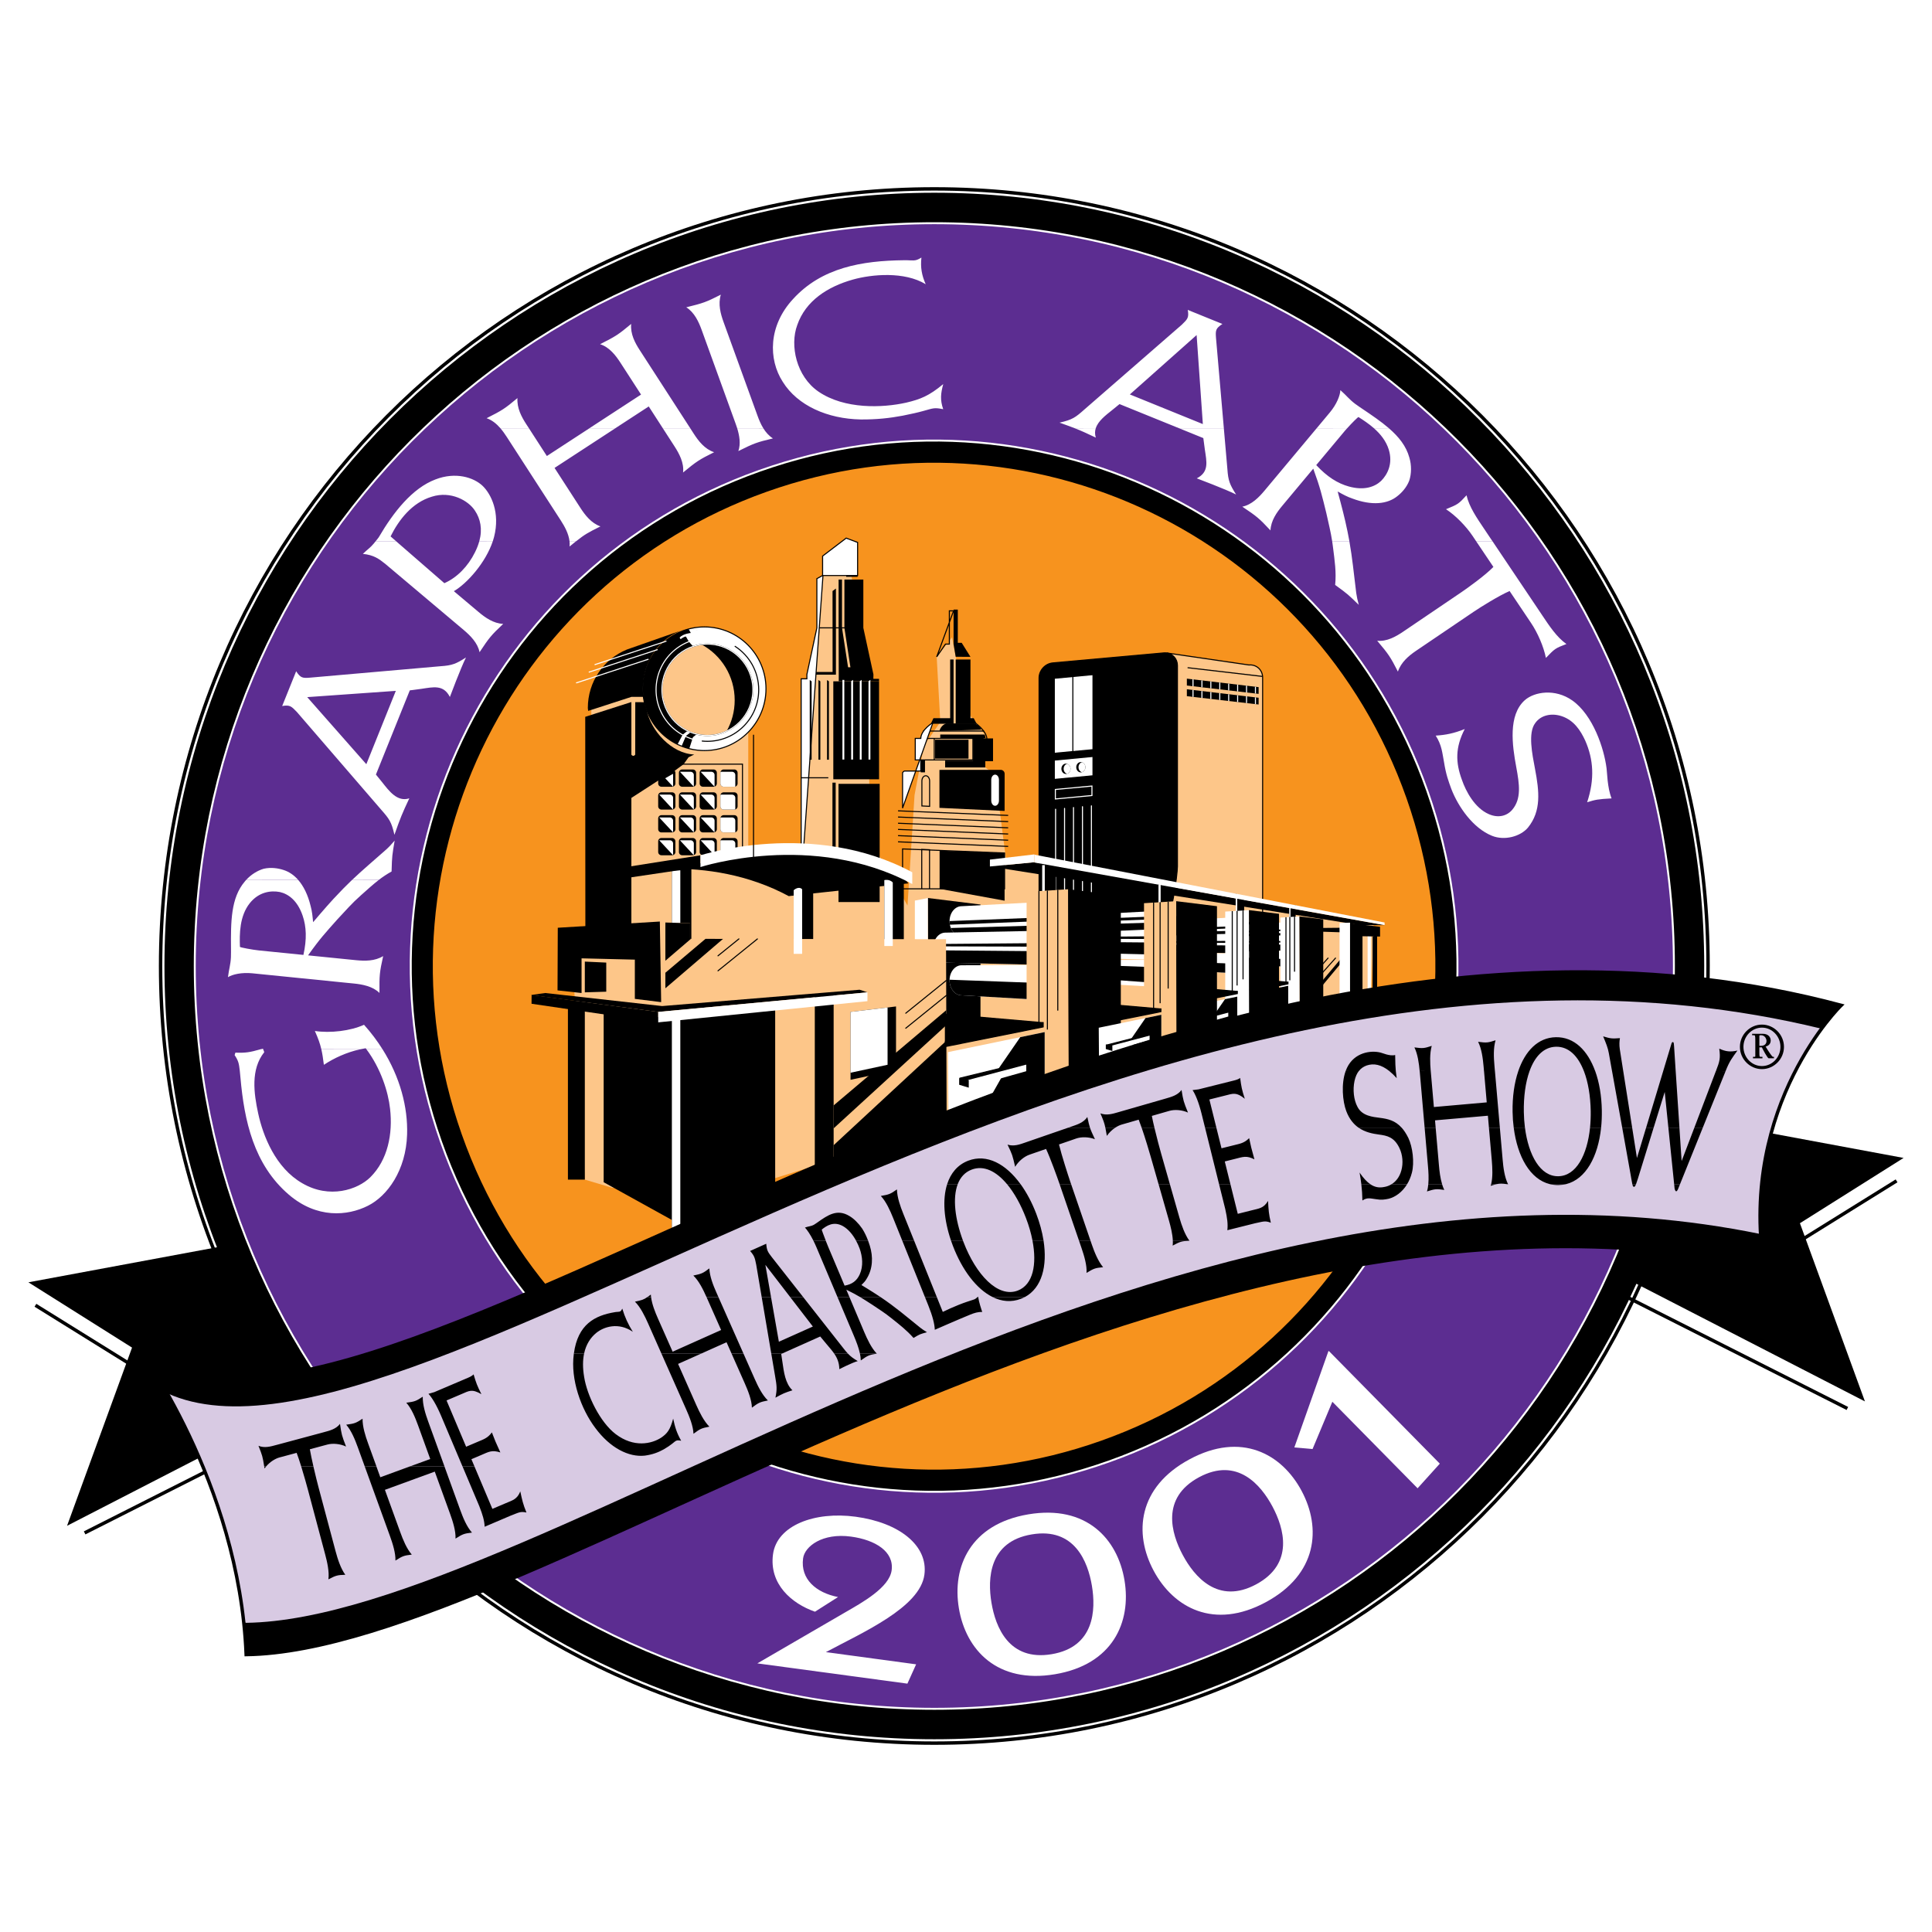 <?xml version="1.0" encoding="utf-8"?>
<!-- Generator: Adobe Illustrator 13.0.0, SVG Export Plug-In . SVG Version: 6.00 Build 14948)  -->
<!DOCTYPE svg PUBLIC "-//W3C//DTD SVG 1.0//EN" "http://www.w3.org/TR/2001/REC-SVG-20010904/DTD/svg10.dtd">
<svg version="1.0" id="Layer_1" xmlns="http://www.w3.org/2000/svg" xmlns:xlink="http://www.w3.org/1999/xlink" x="0px" y="0px"
	 width="192.756px" height="192.756px" viewBox="0 0 192.756 192.756" enable-background="new 0 0 192.756 192.756"
	 xml:space="preserve">
<g>
	<polygon fill-rule="evenodd" clip-rule="evenodd" fill="#FFFFFF" points="0,0 192.756,0 192.756,192.756 0,192.756 0,0 	"/>
	<path fill-rule="evenodd" clip-rule="evenodd" fill="#F7931E" d="M93.615,44.838c-28.157,0-50.984,22.927-50.984,51.206
		c0,28.284,22.827,51.209,50.984,51.209c28.159,0,50.984-22.926,50.984-51.209C144.599,67.766,121.773,44.838,93.615,44.838
		L93.615,44.838z"/>
	<polygon fill-rule="evenodd" clip-rule="evenodd" fill="#FDC689" points="58.348,117.691 61.099,118.512 77.223,117.574 
		136.814,99.031 137.047,92.226 103.202,86.024 100.357,85.653 99.282,77.284 98.302,76.568 98.249,73.281 96.385,70.868 
		94.983,63.592 93.454,65.534 93.814,72.042 92.178,74.388 91.245,79.318 90.543,90.348 86.805,83.777 86.571,66.643 84.701,56.082 
		81.499,57.733 81.663,63.827 80.261,69.46 80.261,86.358 74.653,86.124 74.653,65.47 69.746,63.358 58.996,69.694 58.996,93.101 
		57.112,95.511 58.348,117.691 	"/>
	<path fill="none" stroke="#000000" stroke-width="0.34" stroke-miterlimit="2.613" d="M189.221,117.814l-11.044,6.865
		 M184.313,140.523l-28.569-14.434"/>
	<polygon fill-rule="evenodd" clip-rule="evenodd" points="166.261,111.127 189.921,115.527 179.579,122.041 186.064,139.818 
		158.021,125.387 166.261,111.127 166.261,111.127 	"/>
	<path fill="none" stroke="#000000" stroke-width="0.34" stroke-miterlimit="2.613" d="M3.536,130.227l11.042,6.863
		 M8.443,152.936l28.568-14.438"/>
	<polygon fill-rule="evenodd" clip-rule="evenodd" points="26.496,123.537 2.834,127.936 13.174,134.451 6.69,152.229 
		34.733,137.795 26.496,123.537 26.496,123.537 	"/>
	<path fill-rule="evenodd" clip-rule="evenodd" d="M16.407,96.377c0-42.607,34.389-77.147,76.81-77.147
		c42.422,0,76.812,34.541,76.812,77.147c0,42.609-34.39,77.148-76.812,77.148C50.796,173.525,16.407,138.986,16.407,96.377
		L16.407,96.377L16.407,96.377L16.407,96.377z M45.904,113.217c-9.252-26.233,4.42-55.029,30.538-64.317
		c26.12-9.29,54.792,4.446,64.045,30.678c9.251,26.232-4.42,55.029-30.54,64.314C83.83,153.184,55.157,139.447,45.904,113.217
		L45.904,113.217L45.904,113.217z"/>
	<path fill="none" stroke="#000000" stroke-width="0.34" stroke-miterlimit="2.613" d="M45.904,113.217
		c-9.252-26.233,4.42-55.029,30.538-64.317c26.12-9.29,54.792,4.446,64.045,30.678c9.251,26.232-4.42,55.029-30.54,64.314
		C83.83,153.184,55.157,139.447,45.904,113.217L45.904,113.217L45.904,113.217z"/>
	<path fill-rule="evenodd" clip-rule="evenodd" fill="#5C2D91" d="M43.99,113.896c-9.627-27.294,4.599-57.255,31.774-66.92
		c27.178-9.666,57.011,4.626,66.639,31.922c9.627,27.295-4.599,57.254-31.774,66.92C83.451,155.482,53.617,141.191,43.99,113.896
		L43.99,113.896L43.99,113.896L43.99,113.896z M19.432,96.377c0-40.929,33.034-74.108,73.786-74.108s73.788,33.179,73.788,74.108
		c0,40.933-33.036,74.111-73.788,74.111S19.432,137.311,19.432,96.377L19.432,96.377L19.432,96.377z"/>
	<path fill="none" stroke="#FFFFFF" stroke-width="0.194" stroke-miterlimit="2.613" d="M43.99,113.896
		c-9.627-27.294,4.599-57.255,31.774-66.92c27.178-9.666,57.011,4.626,66.639,31.922c9.627,27.295-4.599,57.254-31.774,66.92
		C83.451,155.482,53.617,141.191,43.99,113.896L43.99,113.896L43.99,113.896z M19.432,96.377c0-40.929,33.034-74.108,73.786-74.108
		s73.788,33.179,73.788,74.108c0,40.933-33.036,74.111-73.788,74.111S19.432,137.311,19.432,96.377L19.432,96.377L19.432,96.377z"/>
	<path fill-rule="evenodd" clip-rule="evenodd" fill="#FFFFFF" d="M25.981,104.688c-1.051,0.303-1.468,0.371-2.498,0.334
		l-0.074,0.246c0.397,0.594,0.431,0.865,0.513,1.545l0.069,0.713c0.376,4.25,1.312,8.658,4.831,11.67
		c2.794,2.391,5.839,2.133,7.883,1.105c1.955-0.977,3.803-3.551,3.911-7.115c0.087-2.719-0.701-5.719-2.45-8.5l-1.605,0.002
		c1.424,1.91,2.174,4.234,2.358,5.949c0.28,2.48-0.222,5.084-1.975,6.82c-1.248,1.234-4.068,2.189-6.79,0.592
		c-2.665-1.529-3.917-4.729-4.4-6.984c-0.423-1.965-0.766-4.371,0.612-6.09l-0.108-0.287H25.981L25.981,104.688L25.981,104.688
		L25.981,104.688z M32.06,104.688c0.103,0.443,0.173,0.918,0.253,1.549c1.004-0.666,2.251-1.244,3.623-1.549H32.06L32.06,104.688
		L32.06,104.688z"/>
	<path fill-rule="evenodd" clip-rule="evenodd" fill="#FFFFFF" d="M24.557,87.788c-0.05,0.059-0.097,0.115-0.143,0.171
		c-1.386,1.637-1.389,3.987-1.367,6.694c0,0,0.007,0.519-0.007,0.846c-0.037,0.761-0.193,1.155-0.296,1.993
		c0.456-0.283,1.371-0.491,2.429-0.386l9.389,0.946l0.729,0.072c0.847,0.084,1.897,0.273,2.569,0.943
		c-0.017-1.779,0.01-2.049,0.368-3.678c-0.83,0.514-1.838,0.495-2.704,0.409l-0.73-0.073l-4.059-0.408
		c1.196-1.684,1.74-2.258,2.922-3.587c0.89-0.948,1.419-1.578,2.359-2.412c0.664-0.591,1.211-1.09,1.778-1.526l-2.667-0.005
		c-0.578,0.554-1.176,1.158-1.869,1.909c-0.784,0.849-2.019,2.311-2.019,2.311c-0.056-0.608-0.104-1.104-0.247-1.611
		c-0.272-1.124-0.705-1.99-1.24-2.604L24.557,87.788L24.557,87.788L24.557,87.788L24.557,87.788z M26.257,104.688l-0.026-0.068
		c-0.087,0.025-0.17,0.051-0.25,0.074L26.257,104.688L26.257,104.688L26.257,104.688L26.257,104.688z M35.936,104.688
		c0.18-0.039,0.363-0.074,0.548-0.105c0.025,0.035,0.052,0.068,0.077,0.104l1.605,0.002c-0.528-0.842-1.142-1.66-1.848-2.447
		c-1.352,0.617-3.366,0.852-4.905,0.619c0.332,0.742,0.517,1.262,0.647,1.826L35.936,104.688L35.936,104.688L35.936,104.688
		L35.936,104.688z M25.827,94.824c-0.615-0.062-1.894-0.299-1.888-0.355c-0.047-1.288-0.045-3.065,0.978-4.354
		c0.91-1.137,2.111-1.29,3.007-1.117c0.855,0.194,1.761,0.858,2.271,2.359c0.376,1.104,0.428,2.336,0.077,3.915L25.827,94.824
		L25.827,94.824L25.827,94.824z"/>
	<path fill-rule="evenodd" clip-rule="evenodd" fill="#FFFFFF" d="M37.484,53.991c-0.066,0.083-0.133,0.166-0.193,0.239
		c-0.364,0.435-0.577,0.54-1.088,1.029c1.109,0.119,1.599,0.497,2.222,0.988l7.046,5.939l0.783,0.66
		c0.65,0.548,1.41,1.295,1.591,2.225c0.979-1.476,1.153-1.683,2.359-2.826c-0.972-0.041-1.792-0.626-2.458-1.186l-1.048-0.884
		l-1.418-1.194c1.333-0.775,3.185-2.862,3.888-4.994l-1.349,0.005c-0.095,0.354-0.236,0.72-0.429,1.106
		c-0.691,1.398-1.786,2.529-3.057,3.085l-4.824-4.191H37.484L37.484,53.991L37.484,53.991L37.484,53.991z M56.82,53.991
		c0.021,0.18,0.024,0.358,0.005,0.535c0.257-0.209,0.473-0.386,0.665-0.539L56.82,53.991L56.82,53.991L56.82,53.991L56.82,53.991z
		 M132.911,53.991c0.023,0.164,0.049,0.332,0.069,0.508c0.19,1.5,0.354,2.574,0.229,3.86c1.316,0.957,1.284,0.955,2.357,1.987
		c-0.133-0.516-0.19-0.742-0.253-1.174c-0.261-2.088-0.383-3.467-0.687-5.181H132.911L132.911,53.991L132.911,53.991L132.911,53.991
		z M147.269,53.991l1.728,2.571c-0.809,0.842-2.63,2.143-3.207,2.533l-5.803,3.932c-0.704,0.477-1.63,1.005-2.584,0.899
		c1.157,1.375,1.307,1.6,2.067,3.08c0.31-0.928,1.08-1.581,1.798-2.067l5.805-3.932c0.592-0.402,2.476-1.581,3.54-2.039l1.57,2.337
		l0.573,0.854c0.664,0.991,1.256,2.355,1.479,3.482c0.902-0.94,0.935-0.962,2.047-1.387c-0.973-0.683-1.728-1.841-2.406-2.852
		l-0.573-0.855l-4.404-6.557H147.269L147.269,53.991L147.269,53.991L147.269,53.991z M29.751,87.788
		c-0.439-0.499-0.945-0.833-1.489-0.998c-0.49-0.158-1.216-0.285-1.952-0.114c-0.635,0.183-1.275,0.59-1.753,1.117L29.751,87.788
		L29.751,87.788L29.751,87.788L29.751,87.788z M37.793,87.788c0.399-0.304,0.809-0.581,1.275-0.839
		c0.046-1.634,0.063-1.606,0.307-3.084c-0.35,0.402-0.503,0.579-0.825,0.875c-1.377,1.22-2.367,2.047-3.425,3.054L37.793,87.788
		L37.793,87.788L37.793,87.788L37.793,87.788z M29.618,71.033l8.426,9.766c0.8,0.91,1.015,1.202,1.308,2.49
		c0.605-1.714,0.758-2.091,1.485-3.639c-1.198,0.391-2.016-0.729-2.732-1.635l-0.599-0.738l3.379-8.398l1.142-0.151
		c1.217-0.179,2.218-0.445,2.858,0.809c0,0,1.082-2.896,1.606-3.94c-0.98,0.626-1.36,0.794-2.535,0.872l-13.043,1.142
		c-0.73,0.056-0.928,0.033-1.365-0.64l-1.395,3.469C28.957,70.298,29.086,70.495,29.618,71.033L29.618,71.033L29.618,71.033
		L29.618,71.033z M30.651,69.552l8.84-0.625l-2.942,7.317L30.651,69.552L30.651,69.552L30.651,69.552L30.651,69.552z
		 M160.286,76.647c-0.249-1.979-1.348-5.299-3.418-6.762c-1.721-1.211-3.787-0.87-4.742-0.024c-1.669,1.496-1.257,4.478-0.846,6.689
		c0.314,1.697,0.525,3.145-0.404,4.241c-0.552,0.649-1.426,0.836-2.338,0.436c-1.393-0.608-2.281-2.251-2.686-3.431
		c-0.634-1.73-0.671-3.208,0.285-5.059c-1.077,0.429-1.88,0.591-2.896,0.657c0.617,0.961,0.653,1.724,0.833,2.666
		c0.196,1.222,0.433,1.858,0.732,2.672c0.697,1.795,2.171,3.895,4.042,4.653c1.256,0.511,2.843,0.078,3.597-0.814
		c1.346-1.67,1.13-3.604,0.703-5.864c-0.274-1.455-0.723-3.593,0.024-4.568c0.563-0.798,1.63-1.022,2.641-0.685
		c1.222,0.409,1.874,1.417,2.344,2.431c0.832,1.891,0.956,3.856,0.192,6.156c0.829-0.258,1.059-0.308,2.438-0.385
		C160.348,78.548,160.347,77,160.286,76.647L160.286,76.647L160.286,76.647z"/>
	<path fill-rule="evenodd" clip-rule="evenodd" fill="#FFFFFF" d="M49.92,42.724c0.242,0.276,0.451,0.576,0.634,0.858l5.4,8.35
		c0.374,0.58,0.78,1.308,0.867,2.064l0.67-0.004c0.831-0.664,1.208-0.874,2.415-1.473c-0.918-0.325-1.532-1.125-2.005-1.856
		l-2.573-3.979l6.066-3.958h-2.584l-4.249,2.771l-1.791-2.771H49.92L49.92,42.724L49.92,42.724L49.92,42.724z M66.127,42.724
		l1.169,1.809c0.462,0.715,0.972,1.651,0.852,2.61c1.366-1.123,1.614-1.286,3.101-2.025c-0.941-0.309-1.555-1.111-2.028-1.841
		l-0.357-0.553H66.127L66.127,42.724L66.127,42.724L66.127,42.724z M73.548,42.724c0.222,0.715,0.371,1.542,0.118,2.279
		c1.583-0.786,1.836-0.878,3.451-1.262c-0.41-0.26-0.717-0.619-0.962-1.013L73.548,42.724L73.548,42.724L73.548,42.724
		L73.548,42.724z M107.222,42.724c0.65,0.254,1.157,0.485,2.109,0.936c-0.109-0.342-0.099-0.654-0.005-0.94L107.222,42.724
		L107.222,42.724L107.222,42.724L107.222,42.724z M117.631,42.724l2.425,0.985l0.152,1.147c0.179,1.221,0.442,2.227-0.806,2.87
		c0,0,2.883,1.084,3.925,1.611c-0.626-0.984-0.793-1.364-0.871-2.545l-0.354-4.069H117.631L117.631,42.724L117.631,42.724
		L117.631,42.724z M131.366,42.724l-4.735,5.665l-0.47,0.563c-0.546,0.653-1.289,1.417-2.217,1.598
		c1.47,0.984,1.678,1.16,2.812,2.371c0.041-0.978,0.624-1.801,1.183-2.468l0.471-0.565l2.615-3.13
		c0.709,1.937,0.876,2.708,1.302,4.433c0.238,1.092,0.433,1.829,0.584,2.804l1.717-0.003c-0.108-0.606-0.241-1.252-0.408-1.987
		c-0.256-1.126-0.761-2.969-0.761-2.969c0.527,0.294,0.962,0.534,1.46,0.7c1.955,0.738,3.515,0.56,4.492-0.233
		c0.406-0.315,0.92-0.845,1.19-1.551c0.229-0.695,0.236-1.547,0.013-2.291c-0.316-1.158-1.058-2.082-2.045-2.935l-1.494-0.001
		c0.642,0.564,1.216,1.263,1.486,2.142c0.424,1.393-0.126,2.472-0.771,3.117c-0.639,0.599-1.695,0.974-3.212,0.555
		c-1.117-0.309-2.159-0.96-3.257-2.137l2.865-3.428c0.062-0.074,0.137-0.161,0.223-0.253L131.366,42.724L131.366,42.724
		L131.366,42.724L131.366,42.724z M39.511,53.991l-0.543-0.474c0.82-1.644,2.135-3.369,4.117-3.963
		c1.889-0.602,3.654,0.39,4.3,1.394c0.547,0.819,0.767,1.831,0.436,3.046l1.349-0.002c0.044-0.141,0.084-0.276,0.121-0.412
		c0.629-2.442-0.298-4.286-1.131-5.096c-0.893-0.859-2.707-1.431-4.72-0.649c-2.318,0.878-4.188,3.267-5.659,5.779
		c0,0-0.14,0.183-0.295,0.378L39.511,53.991L39.511,53.991L39.511,53.991L39.511,53.991z M148.897,53.991l-0.563-0.84l-0.285-0.427
		c-0.68-1.012-1.468-2.146-1.734-3.308c-0.807,0.875-0.841,0.897-2.047,1.388c0.958,0.625,1.997,1.69,2.661,2.678l0.301,0.45
		l0.039,0.059H148.897L148.897,53.991L148.897,53.991z"/>
	<path fill-rule="evenodd" clip-rule="evenodd" fill="#FFFFFF" d="M52.769,42.724L52.5,42.312c-0.472-0.73-0.939-1.604-0.873-2.596
		c-1.275,1.064-1.5,1.211-3.078,2.009c0.549,0.188,1,0.566,1.371,0.995L52.769,42.724L52.769,42.724L52.769,42.724L52.769,42.724z
		 M61.393,42.724l3.332-2.172l1.403,2.172h2.737l-5.042-7.796c-0.473-0.732-0.941-1.604-0.85-2.61
		c-1.276,1.063-1.525,1.225-3.103,2.023c0.93,0.293,1.565,1.127,2.028,1.842l2.059,3.183l-5.148,3.358H61.393L61.393,42.724
		L61.393,42.724L61.393,42.724z M76.154,42.724c-0.247-0.396-0.426-0.832-0.576-1.245l-3.391-9.355
		c-0.296-0.819-0.557-1.775-0.27-2.726c-1.48,0.748-1.734,0.841-3.449,1.262c0.815,0.505,1.248,1.46,1.538,2.262l3.39,9.355
		c0.053,0.143,0.103,0.292,0.152,0.446L76.154,42.724L76.154,42.724L76.154,42.724L76.154,42.724z M109.326,42.724
		c0.233-0.725,0.988-1.294,1.633-1.809l0.736-0.599l5.936,2.408h4.472l-0.784-9.032c-0.054-0.733-0.031-0.932,0.642-1.37
		l-3.457-1.402c0.142,0.808-0.057,0.938-0.591,1.473l-9.724,8.463c-0.904,0.803-1.196,1.019-2.479,1.312
		c0.65,0.233,1.109,0.398,1.513,0.555H109.326L109.326,42.724L109.326,42.724L109.326,42.724z M134.41,42.724
		c0.44-0.494,1.093-1.144,1.128-1.115c0.478,0.302,1.027,0.667,1.537,1.112l1.494,0.003c-0.772-0.667-1.696-1.295-2.679-1.956
		c0,0-0.432-0.286-0.692-0.481c-0.604-0.458-0.839-0.81-1.469-1.364c-0.022,0.536-0.366,1.409-1.048,2.226l-1.315,1.576H134.41
		L134.41,42.724L134.41,42.724L134.41,42.724z M90.799,25.976c-0.139-0.021-0.602-0.013-0.602-0.013
		c-4.193,0.044-8.214,0.729-11.073,3.872c-2.465,2.655-2.485,6.004-1.026,8.262c1.478,2.374,4.47,3.692,7.778,3.753
		c1.583,0.011,2.872-0.131,4.173-0.375c0.928-0.189,1.457-0.303,2.035-0.463c1.051-0.285,1.094-0.37,2.02-0.187
		c-0.322-0.933-0.249-1.569,0.003-2.504c-1.416,1.177-2.269,1.513-3.695,1.851c-2.38,0.532-6.149,0.672-8.742-1.094
		c-2.229-1.524-2.881-4.621-2.129-6.644c0.833-2.425,3.037-3.831,5.527-4.535c1.941-0.548,5.174-0.829,7.29,0.457
		c-0.396-0.882-0.536-1.684-0.427-2.657C91.454,25.98,91.321,26,90.799,25.976L90.799,25.976L90.799,25.976L90.799,25.976z
		 M119.387,33.429l0.621,8.881l-7.283-2.957L119.387,33.429L119.387,33.429L119.387,33.429z"/>
	<path fill="none" stroke="#000000" stroke-width="0.34" stroke-miterlimit="2.613" d="M23.859,128.113
		c-8.763,3.346-11.137,5.316-9.989,6.332 M16.021,96.377c0-42.82,34.562-77.533,77.196-77.533c42.633,0,77.197,34.713,77.197,77.533
		c0,42.822-34.563,77.535-77.197,77.535C50.583,173.912,16.021,139.199,16.021,96.377L16.021,96.377L16.021,96.377z"/>
	<path fill-rule="evenodd" clip-rule="evenodd" stroke="#000000" stroke-width="0.105" stroke-miterlimit="2.613" d="
		M105.036,66.141l11.067-0.999c0.755-0.068,1.368,0.492,1.368,1.251v20.052c0,0.759-0.613,5.63-1.368,5.697l-11.067,1.002
		c-0.754,0.066-1.368-0.495-1.368-1.252V67.64C103.668,66.88,104.282,66.21,105.036,66.141L105.036,66.141L105.036,66.141z"/>
	
		<path fill-rule="evenodd" clip-rule="evenodd" fill="#FDC689" stroke="#000000" stroke-width="0.105" stroke-miterlimit="2.613" d="
		M115.133,92.231l0.971-0.09c0.755-0.066,1.368-4.938,1.368-5.697V66.393c0-0.651-0.465-1.16-1.069-1.248l8.199,1.199
		c0.757-0.068,1.37,0.492,1.37,1.251v24.25c0,0.76-9.468,0.286-9.468,0.286L115.133,92.231L115.133,92.231z"/>
	
		<polygon fill-rule="evenodd" clip-rule="evenodd" fill="#FFFFFF" stroke="#FFFFFF" stroke-width="0.105" stroke-miterlimit="2.613" points="
		105.294,67.767 108.943,67.423 108.943,74.699 105.294,75.042 105.294,67.767 105.294,67.767 	"/>
	
		<polygon fill-rule="evenodd" clip-rule="evenodd" fill="#FFFFFF" stroke="#FFFFFF" stroke-width="0.105" stroke-miterlimit="2.613" points="
		105.294,75.931 108.943,75.586 108.943,77.305 105.294,77.648 105.294,75.931 105.294,75.931 	"/>
	<polygon fill="none" stroke="#FFFFFF" stroke-width="0.105" stroke-miterlimit="2.613" points="105.294,78.766 108.943,78.423 
		108.943,79.368 105.294,79.712 105.294,78.766 105.294,78.766 	"/>
	<path fill-rule="evenodd" clip-rule="evenodd" d="M105.894,76.703c0-0.284,0.203-0.516,0.454-0.516
		c0.252,0,0.459,0.231,0.459,0.516c0,0.286-0.207,0.516-0.459,0.516C106.097,77.219,105.894,76.989,105.894,76.703L105.894,76.703
		L105.894,76.703z"/>
	<path fill-rule="evenodd" clip-rule="evenodd" fill="#FFFFFF" d="M106.121,76.703c0-0.24,0.145-0.441,0.341-0.499
		c0.197,0.058,0.345,0.259,0.345,0.499c0,0.241-0.147,0.443-0.345,0.5C106.266,77.146,106.121,76.944,106.121,76.703L106.121,76.703
		L106.121,76.703z"/>
	<path fill="none" stroke="#FFFFFF" stroke-width="0.105" stroke-linecap="round" stroke-miterlimit="2.613" d="M105.317,80.737
		v11.544 M106.211,80.653v11.542 M107.104,80.567v11.543 M107.998,80.483v11.545 M108.891,80.4v11.542"/>
	
		<line fill="none" stroke="#000000" stroke-width="0.105" stroke-miterlimit="2.613" x1="107.039" y1="67.336" x2="107.039" y2="75.157"/>
	<path fill-rule="evenodd" clip-rule="evenodd" d="M107.377,76.546c0-0.285,0.201-0.515,0.453-0.515c0.254,0,0.459,0.23,0.459,0.515
		c0,0.286-0.205,0.516-0.459,0.516C107.578,77.062,107.377,76.832,107.377,76.546L107.377,76.546L107.377,76.546z"/>
	<path fill-rule="evenodd" clip-rule="evenodd" fill="#FFFFFF" d="M107.603,76.546c0-0.241,0.146-0.441,0.343-0.499
		c0.197,0.058,0.344,0.258,0.344,0.499s-0.146,0.442-0.344,0.5C107.748,76.988,107.603,76.787,107.603,76.546L107.603,76.546
		L107.603,76.546z"/>
	
		<line fill="none" stroke="#000000" stroke-width="0.105" stroke-linecap="round" stroke-miterlimit="2.613" x1="125.897" y1="67.48" x2="118.526" y2="66.62"/>
	<polygon fill-rule="evenodd" clip-rule="evenodd" points="118.414,67.709 125.572,68.555 125.572,69.228 118.414,68.396 
		118.414,67.709 118.414,67.709 	"/>
	<path fill="none" stroke="#FFFFFF" stroke-width="0.105" stroke-miterlimit="2.613" d="M119.027,67.782v0.686 M119.917,67.887
		v0.685 M120.806,67.992v0.682 M121.697,68.097v0.681 M122.587,68.202v0.679 M123.479,68.308v0.677 M124.367,68.413v0.675
		 M125.256,68.518v0.673"/>
	<polygon fill-rule="evenodd" clip-rule="evenodd" points="118.414,68.769 125.572,69.614 125.572,70.287 118.414,69.457 
		118.414,68.769 118.414,68.769 	"/>
	<path fill="none" stroke="#FFFFFF" stroke-width="0.105" stroke-miterlimit="2.613" d="M119.027,68.841v0.687 M119.917,68.946
		v0.685 M120.806,69.051v0.683 M121.697,69.156v0.681 M122.587,69.261v0.679 M123.479,69.367v0.677 M124.367,69.471v0.676
		 M125.256,69.577v0.673"/>
	<polygon fill-rule="evenodd" clip-rule="evenodd" stroke="#000000" stroke-width="0.105" stroke-miterlimit="2.613" points="
		83.71,78.257 87.711,78.257 87.711,89.945 83.71,89.945 83.71,78.257 83.71,78.257 	"/>
	<polygon fill-rule="evenodd" clip-rule="evenodd" points="84.848,66.578 84.246,62.64 84.246,57.823 86.135,57.823 86.135,62.64 
		87.144,67.293 87.133,67.724 87.703,67.73 87.703,67.975 83.682,67.971 83.682,67.293 83.668,62.64 84.007,62.64 84.612,66.572 
		84.848,66.578 84.848,66.578 	"/>
	<polygon fill-rule="evenodd" clip-rule="evenodd" points="84.424,53.688 84.424,57.547 85.564,57.547 85.564,54.117 84.424,53.688 
		84.424,53.688 	"/>
	
		<line fill="none" stroke="#000000" stroke-width="0.105" stroke-miterlimit="2.613" x1="81.499" y1="62.64" x2="84.638" y2="62.64"/>
	<polygon fill-rule="evenodd" clip-rule="evenodd" points="84.007,57.823 83.668,57.823 83.668,62.64 84.007,62.64 84.007,57.823 
		84.007,57.823 	"/>
	<polygon fill-rule="evenodd" clip-rule="evenodd" points="83.4,58.718 83.062,58.968 83.068,67.042 80.555,67.042 80.484,67.312 
		83.4,67.309 83.4,58.718 83.4,58.718 	"/>
	
		<polygon fill-rule="evenodd" clip-rule="evenodd" fill="#FFFFFF" stroke="#000000" stroke-width="0.105" stroke-miterlimit="2.613" points="
		82.109,57.422 85.564,57.422 85.564,54.117 84.424,53.688 82.071,55.479 82.071,57.419 81.499,57.733 81.499,62.64 80.502,67.293 
		80.502,67.724 79.932,67.724 79.932,88.084 82.109,57.422 	"/>
	<polygon fill-rule="evenodd" clip-rule="evenodd" points="83.14,67.975 87.703,67.975 87.703,77.749 83.14,77.749 83.14,67.975 
		83.14,67.975 	"/>
	<polygon fill-rule="evenodd" clip-rule="evenodd" points="80.975,67.975 80.788,67.849 80.788,75.797 80.975,75.797 80.975,67.975 
		80.975,67.975 	"/>
	<polygon fill-rule="evenodd" clip-rule="evenodd" points="81.846,67.975 81.657,67.849 81.657,75.797 81.846,75.797 81.846,67.975 
		81.846,67.975 	"/>
	<polygon fill-rule="evenodd" clip-rule="evenodd" points="82.701,67.975 82.513,67.849 82.513,75.797 82.701,75.797 82.701,67.975 
		82.701,67.975 	"/>
	<polygon fill-rule="evenodd" clip-rule="evenodd" fill="#FFFFFF" points="86.652,67.957 86.839,67.831 86.839,75.78 86.652,75.78 
		86.652,67.957 86.652,67.957 	"/>
	<polygon fill-rule="evenodd" clip-rule="evenodd" fill="#FFFFFF" points="85.779,67.957 85.966,67.831 85.966,75.78 85.779,75.78 
		85.779,67.957 85.779,67.957 	"/>
	<polygon fill-rule="evenodd" clip-rule="evenodd" fill="#FFFFFF" points="84.923,67.957 85.11,67.831 85.11,75.78 84.923,75.78 
		84.923,67.957 84.923,67.957 	"/>
	<polygon fill-rule="evenodd" clip-rule="evenodd" fill="#FFFFFF" points="84.05,67.831 84.237,67.835 84.237,75.783 84.05,75.783 
		84.05,67.831 84.05,67.831 	"/>
	
		<line fill="none" stroke="#000000" stroke-width="0.105" stroke-miterlimit="2.613" x1="79.896" y1="77.599" x2="82.641" y2="77.599"/>
	<polygon fill-rule="evenodd" clip-rule="evenodd" points="83.054,78.085 83.375,78.085 83.375,88.655 83.054,88.655 83.054,78.085 
		83.054,78.085 	"/>
	<path fill="none" stroke="#000000" stroke-width="0.105" stroke-miterlimit="2.613" d="M92.092,72.938h6.077 M91.752,73.671
		h6.384 M93.21,73.671h3.857v2.148H93.21V73.671L93.21,73.671L93.21,73.671z M91.865,75.819h6.726"/>
	<polygon fill-rule="evenodd" clip-rule="evenodd" points="95.139,60.817 95.559,60.817 95.559,64.133 95.948,64.133 96.823,65.534 
		95.35,65.526 95.139,64.263 95.139,60.817 95.139,60.817 	"/>
	<polygon fill-rule="evenodd" clip-rule="evenodd" points="95.35,65.8 96.823,65.8 96.823,71.654 97.148,71.654 97.439,72.207 
		95.35,72.207 95.35,65.8 95.35,65.8 	"/>
	<polygon fill-rule="evenodd" clip-rule="evenodd" points="94.798,65.8 95.139,65.8 95.139,72.207 92.87,72.207 93.129,71.654 
		94.798,71.653 94.798,65.8 94.798,65.8 	"/>
	
		<path fill-rule="evenodd" clip-rule="evenodd" fill="#FFFFFF" stroke="#000000" stroke-width="0.105" stroke-miterlimit="2.613" d="
		M90.05,80.625v-3.488c0-0.129,0.178-0.211,0.178-0.211h1.637v-1.107h-0.55v-2.148h0.55c0.032-0.879,1.216-1.58,1.216-1.58
		L90.05,80.625L90.05,80.625z"/>
	
		<polygon fill-rule="evenodd" clip-rule="evenodd" fill="#F7931E" stroke="#000000" stroke-width="0.105" stroke-miterlimit="2.613" points="
		93.454,65.534 94.328,64.263 94.717,64.263 94.717,60.944 95.139,60.944 93.454,65.534 	"/>
	<path fill="none" stroke="#000000" stroke-width="0.105" stroke-miterlimit="2.613" d="M97.245,72.092
		c0,0,1.19,0.782,1.222,1.661"/>
	<path fill-rule="evenodd" clip-rule="evenodd" d="M97.245,72.174h-2.852c0,0-0.518,0.178-0.665,0.747l4.166-0.114
		C97.797,72.418,97.245,72.174,97.245,72.174L97.245,72.174L97.245,72.174z"/>
	<polygon fill-rule="evenodd" clip-rule="evenodd" points="93.809,73.281 98.249,73.281 98.347,73.671 93.809,73.671 93.809,73.281 
		93.809,73.281 	"/>
	<polygon fill-rule="evenodd" clip-rule="evenodd" points="97.083,73.671 99.075,73.671 99.075,75.946 97.083,75.946 97.083,73.671 
		97.083,73.671 	"/>
	<polygon fill-rule="evenodd" clip-rule="evenodd" points="93.291,73.802 96.628,73.802 96.628,75.69 93.291,75.69 93.291,73.802 
		93.291,73.802 	"/>
	<polygon fill-rule="evenodd" clip-rule="evenodd" points="94.297,75.884 98.302,75.884 98.302,76.568 94.297,76.568 94.297,75.884 
		94.297,75.884 	"/>
	<polygon fill-rule="evenodd" clip-rule="evenodd" points="91.865,75.819 92.287,75.819 92.287,77.057 91.865,77.057 91.865,75.819 
		91.865,75.819 	"/>
	<path fill-rule="evenodd" clip-rule="evenodd" d="M99.845,76.809c0.215,0,0.388,0.175,0.388,0.391l-0.004,3.708l-6.5-0.309v-3.787
		L99.845,76.809L99.845,76.809L99.845,76.809z"/>
	<path fill-rule="evenodd" clip-rule="evenodd" fill="#FFFFFF" d="M99.282,77.284L99.282,77.284c0.212,0,0.384,0.233,0.384,0.52
		v2.071c0,0.286-0.172,0.519-0.384,0.519c-0.213,0-0.385-0.233-0.385-0.519v-2.071C98.897,77.517,99.069,77.284,99.282,77.284
		L99.282,77.284L99.282,77.284z"/>
	<path fill="none" stroke="#000000" stroke-width="0.105" stroke-miterlimit="2.613" d="M89.597,83.989l10.987,0.457
		 M89.597,83.372l10.987,0.455 M89.597,82.752l10.987,0.456 M89.597,82.134l10.987,0.457 M89.597,81.516l10.987,0.456
		 M89.597,80.897l10.987,0.456 M92.363,77.396L92.363,77.396c0.212,0,0.385,0.231,0.385,0.518v2.534l-0.77-0.038v-2.496
		C91.979,77.626,92.151,77.396,92.363,77.396L92.363,77.396L92.363,77.396z M90.05,84.697l10.178,0.407v3.574H90.05V84.697
		L90.05,84.697L90.05,84.697z M91.962,84.739l0.777,0.038v3.901h-0.777V84.739L91.962,84.739L91.962,84.739z"/>
	<polygon fill-rule="evenodd" clip-rule="evenodd" points="93.745,84.869 100.229,85.104 100.229,89.861 93.745,88.678 
		93.745,84.869 93.745,84.869 	"/>
	<path fill-rule="evenodd" clip-rule="evenodd" d="M65.994,76.771h1.062c0.18,0,0.327,0.146,0.327,0.327v1.068
		c0,0.181-0.147,0.327-0.327,0.327h-1.062c-0.181,0-0.327-0.146-0.327-0.327v-1.068C65.667,76.918,65.813,76.771,65.994,76.771
		L65.994,76.771L65.994,76.771L65.994,76.771z M68.063,76.771h1.061c0.181,0,0.327,0.146,0.327,0.327v1.068
		c0,0.181-0.146,0.327-0.327,0.327h-1.061c-0.18,0-0.327-0.146-0.327-0.327v-1.068C67.736,76.918,67.883,76.771,68.063,76.771
		L68.063,76.771L68.063,76.771L68.063,76.771z M70.131,76.771h1.062c0.181,0,0.327,0.146,0.327,0.327v1.068
		c0,0.181-0.146,0.327-0.327,0.327h-1.062c-0.18,0-0.327-0.146-0.327-0.327v-1.068C69.804,76.918,69.951,76.771,70.131,76.771
		L70.131,76.771L70.131,76.771L70.131,76.771z M72.201,76.771h1.062c0.18,0,0.327,0.146,0.327,0.327v1.068
		c0,0.181-0.147,0.327-0.327,0.327h-1.062c-0.18,0-0.327-0.146-0.327-0.327v-1.068C71.874,76.918,72.021,76.771,72.201,76.771
		L72.201,76.771L72.201,76.771z"/>
	<path fill-rule="evenodd" clip-rule="evenodd" fill="#FFFFFF" d="M65.767,77h1.062c0.18,0,0.327,0.146,0.327,0.328v1.065
		c0,0.031-0.004,0.061-0.012,0.089L65.767,77L65.767,77z M65.679,77.012C65.707,77.004,65.736,77,65.767,77l0,0L65.679,77.012
		L65.679,77.012z M67.836,77h1.062c0.179,0,0.326,0.146,0.326,0.328v1.065c0,0.031-0.004,0.061-0.011,0.089L67.836,77L67.836,77z
		 M67.748,77.012C67.776,77.004,67.806,77,67.836,77l0,0L67.748,77.012L67.748,77.012z M69.904,77h1.063
		c0.18,0,0.326,0.146,0.326,0.328v1.065c0,0.031-0.004,0.061-0.012,0.089L69.904,77L69.904,77z M69.816,77.012
		C69.844,77.004,69.874,77,69.904,77l0,0L69.816,77.012L69.816,77.012z M71.974,77h1.062c0.18,0,0.326,0.146,0.326,0.328v1.065
		c0,0.031-0.004,0.061-0.012,0.089c-0.028,0.008-0.057,0.011-0.087,0.011h-1.062c-0.18,0-0.327-0.146-0.327-0.327v-1.068
		c0-0.03,0.004-0.059,0.012-0.086C71.914,77.004,71.943,77,71.974,77L71.974,77L71.974,77z"/>
	<path fill-rule="evenodd" clip-rule="evenodd" d="M68.275,62.795l-5.736,2.011c-2.296,0.942-3.891,3.19-3.891,5.833
		c0,0.088,0.03,0.2,0.034,0.287l4.311-1.398h1.199c-0.033-0.266-0.053-0.537-0.053-0.812C64.139,65.965,65.799,63.589,68.275,62.795
		L68.275,62.795L68.275,62.795z"/>
	<path fill-rule="evenodd" clip-rule="evenodd" fill="#FFFFFF" d="M64.139,68.717c0-3.408,2.75-6.169,6.143-6.169
		c3.391,0,6.141,2.762,6.141,6.169c0,3.406-2.75,6.168-6.141,6.168C66.889,74.885,64.139,72.123,64.139,68.717L64.139,68.717
		L64.139,68.717L64.139,68.717z M66.039,68.817c0-2.517,2.031-4.557,4.538-4.557c2.505,0,4.537,2.04,4.537,4.557
		c0,2.519-2.032,4.559-4.537,4.559C68.07,73.375,66.039,71.335,66.039,68.817L66.039,68.817L66.039,68.817z"/>
	<path fill-rule="evenodd" clip-rule="evenodd" d="M68.701,62.754l0.222,0.398c0,0-0.761,0.066-1.118,0.457l0.098,0.162
		c0,0,0.355-0.277,0.535-0.262L68.712,64l0.437,0.491c-1.807,0.601-3.11,2.311-3.11,4.326l0,0c0,1.804,1.043,3.362,2.555,4.102
		l-0.481,0.375l-0.516,0.973c-2.047-1.001-3.458-3.11-3.458-5.549l0,0l0,0C64.139,65.859,66.075,63.455,68.701,62.754L68.701,62.754
		z M68.957,62.692c1.225,0.37,0.475,0.148-0.017,0.003C68.946,62.694,68.951,62.693,68.957,62.692L68.957,62.692z"/>
	<path fill-rule="evenodd" clip-rule="evenodd" d="M68.769,74.696l0.365-1.143l0.374-0.306c-0.206-0.05-0.406-0.114-0.6-0.191
		l-0.47,0.366l-0.436,1.023C68.25,74.546,68.506,74.629,68.769,74.696L68.769,74.696z"/>
	<path fill="none" stroke="#000000" stroke-width="0.105" stroke-miterlimit="2.613" d="M64.139,68.717
		c0-3.408,2.75-6.169,6.143-6.169c3.391,0,6.141,2.762,6.141,6.169c0,3.406-2.75,6.168-6.141,6.168
		C66.889,74.885,64.139,72.123,64.139,68.717L64.139,68.717L64.139,68.717z M66.039,68.817c0-2.517,2.031-4.557,4.538-4.557
		c2.505,0,4.537,2.04,4.537,4.557c0,2.519-2.032,4.559-4.537,4.559C68.07,73.375,66.039,71.335,66.039,68.817L66.039,68.817
		L66.039,68.817z M70.024,74.879c-2.268-0.093-4.219-1.422-5.203-3.335"/>
	<path fill-rule="evenodd" clip-rule="evenodd" d="M64.292,70.06l-0.911-0.006l-0.005,5.24c-0.205,0.261-0.383,0.004-0.383,0.004
		v-5.256l-4.604,1.476l0.014,21.583h4.589V79.608l2.672-1.727l0.292,0.001l1.248-0.715l0.099-0.259l0.905-0.669l0.487-0.684
		l0.567-0.277c-2.269-0.093-4.311-2.359-4.749-4.443C64.337,70.331,64.404,70.562,64.292,70.06L64.292,70.06L64.292,70.06z"/>
	<path fill="none" stroke="#FFFFFF" stroke-width="0.105" stroke-linecap="round" stroke-miterlimit="2.613" d="M57.516,68.126
		l7.148-2.347 M58.779,67.053l6.798-2.232 M59.363,66.305l7.091-2.329"/>
	<path fill-rule="evenodd" clip-rule="evenodd" d="M65.994,79.05h1.062c0.18,0,0.327,0.146,0.327,0.329v1.066
		c0,0.18-0.147,0.328-0.327,0.328h-1.062c-0.181,0-0.327-0.148-0.327-0.328v-1.066C65.667,79.196,65.813,79.05,65.994,79.05
		L65.994,79.05L65.994,79.05L65.994,79.05z M68.063,79.05h1.061c0.181,0,0.327,0.146,0.327,0.329v1.066
		c0,0.18-0.146,0.328-0.327,0.328h-1.061c-0.18,0-0.327-0.148-0.327-0.328v-1.066C67.736,79.196,67.883,79.05,68.063,79.05
		L68.063,79.05L68.063,79.05L68.063,79.05z M70.131,79.05h1.062c0.181,0,0.327,0.146,0.327,0.329v1.066
		c0,0.18-0.146,0.328-0.327,0.328h-1.062c-0.18,0-0.327-0.148-0.327-0.328v-1.066C69.804,79.196,69.951,79.05,70.131,79.05
		L70.131,79.05L70.131,79.05L70.131,79.05z M72.201,79.05h1.062c0.18,0,0.327,0.146,0.327,0.329v1.066
		c0,0.18-0.147,0.328-0.327,0.328h-1.062c-0.18,0-0.327-0.148-0.327-0.328v-1.066C71.874,79.196,72.021,79.05,72.201,79.05
		L72.201,79.05L72.201,79.05z"/>
	<path fill-rule="evenodd" clip-rule="evenodd" fill="#FFFFFF" d="M65.767,79.278h1.062c0.18,0,0.327,0.147,0.327,0.329v1.065
		c0,0.031-0.004,0.061-0.012,0.089L65.767,79.278L65.767,79.278z M65.679,79.291c0.028-0.008,0.058-0.013,0.088-0.013l0,0
		L65.679,79.291L65.679,79.291z M67.836,79.278h1.062c0.179,0,0.326,0.147,0.326,0.329v1.065c0,0.031-0.004,0.061-0.011,0.089
		L67.836,79.278L67.836,79.278z M67.749,79.291c0.028-0.008,0.057-0.012,0.088-0.012l0,0L67.749,79.291L67.749,79.291z
		 M69.904,79.278h1.063c0.18,0,0.326,0.147,0.326,0.329v1.065c0,0.031-0.004,0.061-0.012,0.089L69.904,79.278L69.904,79.278z
		 M69.816,79.291c0.028-0.008,0.058-0.013,0.088-0.013l0,0L69.816,79.291L69.816,79.291z M71.974,79.278h1.062
		c0.18,0,0.326,0.147,0.326,0.329v1.065c0,0.031-0.004,0.061-0.011,0.089c-0.028,0.008-0.058,0.012-0.088,0.012h-1.062
		c-0.18,0-0.327-0.148-0.327-0.328v-1.066c0-0.03,0.004-0.06,0.012-0.088C71.914,79.283,71.943,79.278,71.974,79.278L71.974,79.278
		L71.974,79.278z"/>
	<path fill-rule="evenodd" clip-rule="evenodd" d="M65.994,81.329h1.062c0.18,0,0.327,0.146,0.327,0.329v1.065
		c0,0.183-0.147,0.329-0.327,0.329h-1.062c-0.181,0-0.327-0.146-0.327-0.329v-1.065C65.667,81.476,65.813,81.329,65.994,81.329
		L65.994,81.329L65.994,81.329L65.994,81.329z M68.063,81.329h1.061c0.181,0,0.327,0.146,0.327,0.329v1.065
		c0,0.183-0.146,0.329-0.327,0.329h-1.061c-0.18,0-0.327-0.146-0.327-0.329v-1.065C67.736,81.476,67.883,81.329,68.063,81.329
		L68.063,81.329L68.063,81.329L68.063,81.329z M70.131,81.329h1.062c0.181,0,0.327,0.146,0.327,0.329v1.065
		c0,0.183-0.146,0.329-0.327,0.329h-1.062c-0.18,0-0.327-0.146-0.327-0.329v-1.065C69.804,81.476,69.951,81.329,70.131,81.329
		L70.131,81.329L70.131,81.329L70.131,81.329z M72.201,81.329h1.062c0.18,0,0.327,0.146,0.327,0.329v1.065
		c0,0.183-0.147,0.329-0.327,0.329h-1.062c-0.18,0-0.327-0.146-0.327-0.329v-1.065C71.874,81.476,72.021,81.329,72.201,81.329
		L72.201,81.329L72.201,81.329z"/>
	<path fill-rule="evenodd" clip-rule="evenodd" fill="#FFFFFF" d="M65.767,81.557h1.062c0.18,0,0.327,0.146,0.327,0.327v1.067
		c0,0.03-0.004,0.061-0.012,0.088L65.767,81.557L65.767,81.557z M65.679,81.57c0.028-0.008,0.058-0.013,0.088-0.013l0,0
		L65.679,81.57L65.679,81.57z M67.836,81.557h1.062c0.179,0,0.326,0.146,0.326,0.327v1.067c0,0.031-0.003,0.061-0.011,0.088
		L67.836,81.557L67.836,81.557z M67.749,81.569c0.028-0.008,0.057-0.012,0.088-0.012l0,0L67.749,81.569L67.749,81.569z
		 M69.904,81.557h1.063c0.18,0,0.326,0.146,0.326,0.327v1.067c0,0.03-0.004,0.06-0.011,0.088L69.904,81.557L69.904,81.557z
		 M69.816,81.57c0.028-0.008,0.058-0.013,0.088-0.013l0,0L69.816,81.57L69.816,81.57z M71.974,81.557h1.062
		c0.18,0,0.326,0.146,0.326,0.327v1.067c0,0.031-0.004,0.061-0.011,0.088c-0.028,0.008-0.058,0.011-0.088,0.011h-1.062
		c-0.18,0-0.327-0.146-0.327-0.329v-1.065c0-0.031,0.004-0.06,0.012-0.088C71.914,81.562,71.943,81.557,71.974,81.557L71.974,81.557
		L71.974,81.557z"/>
	<path fill-rule="evenodd" clip-rule="evenodd" d="M65.994,83.608h1.062c0.18,0,0.327,0.147,0.327,0.329v1.064
		c0,0.183-0.147,0.329-0.327,0.329h-1.062c-0.181,0-0.327-0.146-0.327-0.329v-1.064C65.667,83.755,65.813,83.608,65.994,83.608
		L65.994,83.608L65.994,83.608L65.994,83.608z M68.063,83.608h1.061c0.181,0,0.327,0.147,0.327,0.329v1.064
		c0,0.183-0.146,0.329-0.327,0.329h-1.061c-0.18,0-0.327-0.146-0.327-0.329v-1.064C67.736,83.755,67.883,83.608,68.063,83.608
		L68.063,83.608L68.063,83.608L68.063,83.608z M70.131,83.608h1.062c0.181,0,0.327,0.147,0.327,0.329v1.064
		c0,0.183-0.146,0.329-0.327,0.329h-1.062c-0.18,0-0.327-0.146-0.327-0.329v-1.064C69.804,83.755,69.951,83.608,70.131,83.608
		L70.131,83.608L70.131,83.608L70.131,83.608z M72.201,83.608h1.062c0.18,0,0.327,0.147,0.327,0.329v1.064
		c0,0.183-0.147,0.329-0.327,0.329h-1.062c-0.18,0-0.327-0.146-0.327-0.329v-1.064C71.874,83.755,72.021,83.608,72.201,83.608
		L72.201,83.608L72.201,83.608z"/>
	<path fill-rule="evenodd" clip-rule="evenodd" fill="#FFFFFF" d="M65.767,83.834h1.062c0.18,0,0.327,0.147,0.327,0.329v1.067
		c0,0.03-0.004,0.06-0.012,0.088L65.767,83.834L65.767,83.834z M65.679,83.847c0.028-0.008,0.057-0.013,0.088-0.013l0,0
		L65.679,83.847L65.679,83.847z M67.836,83.834h1.062c0.179,0,0.326,0.147,0.326,0.329v1.067c0,0.03-0.003,0.061-0.011,0.088
		L67.836,83.834L67.836,83.834z M67.749,83.847c0.028-0.007,0.057-0.012,0.087-0.012l0,0L67.749,83.847L67.749,83.847z
		 M69.904,83.834h1.063c0.18,0,0.326,0.147,0.326,0.329v1.067c0,0.03-0.004,0.06-0.011,0.088L69.904,83.834L69.904,83.834z
		 M69.817,83.847c0.028-0.008,0.057-0.013,0.087-0.013l0,0L69.817,83.847L69.817,83.847z M71.974,83.834h1.062
		c0.18,0,0.326,0.147,0.326,0.329v1.067c0,0.03-0.004,0.061-0.011,0.088c-0.028,0.008-0.058,0.011-0.088,0.011h-1.062
		c-0.18,0-0.327-0.146-0.327-0.329v-1.064c0-0.031,0.004-0.061,0.013-0.089C71.914,83.839,71.943,83.834,71.974,83.834
		L71.974,83.834L71.974,83.834z"/>
	<path fill-rule="evenodd" clip-rule="evenodd" d="M69.992,64.298c1.97,1.065,3.308,3.156,3.308,5.56
		c0,1.123-0.292,2.176-0.802,3.089c1.545-0.726,2.616-2.302,2.616-4.131c0-1.916-1.177-3.554-2.844-4.229
		c-0.508-0.158-1.085-0.271-1.739-0.328C70.348,64.262,70.168,64.275,69.992,64.298L69.992,64.298z"/>
	<path fill="none" stroke="#FFFFFF" stroke-width="0.105" stroke-miterlimit="2.613" d="M66.039,68.817
		c0-2.517,2.031-4.557,4.538-4.557c2.505,0,4.537,2.04,4.537,4.557c0,2.519-2.032,4.559-4.537,4.559
		C68.07,73.375,66.039,71.335,66.039,68.817L66.039,68.817L66.039,68.817z M65.455,68.817c0-2.839,2.293-5.143,5.122-5.143
		c2.828,0,5.121,2.304,5.121,5.143c0,2.842-2.293,5.144-5.121,5.144C67.748,73.96,65.455,71.659,65.455,68.817L65.455,68.817
		L65.455,68.817z"/>
	<path fill="none" stroke="#000000" stroke-width="0.105" stroke-linecap="round" stroke-miterlimit="2.613" d="M73.342,64.488
		c1.416,0.916,2.355,2.513,2.355,4.329c0,2.842-2.293,5.144-5.121,5.144c-0.175,0-0.346-0.009-0.517-0.025"/>
	<polyline fill="none" stroke="#000000" stroke-width="0.105" stroke-miterlimit="2.613" points="65.358,76.239 74.076,76.239 
		74.076,87.307 	"/>
	<polygon fill-rule="evenodd" clip-rule="evenodd" points="103.202,86.024 138.14,92.3 135.742,92.3 98.763,86.448 103.202,86.024 
		103.202,86.024 	"/>
	<polygon fill-rule="evenodd" clip-rule="evenodd" points="115.583,88.004 116.712,88.004 116.712,90.598 115.583,91.84 
		115.583,88.004 115.583,88.004 	"/>
	<polygon fill-rule="evenodd" clip-rule="evenodd" fill="#FFFFFF" points="115.583,88.275 115.798,88.275 115.798,91.604 
		115.583,91.84 115.583,88.275 	"/>
	<polygon fill-rule="evenodd" clip-rule="evenodd" points="123.284,89.164 124.13,89.502 124.13,91.109 123.284,92.042 
		123.284,89.164 123.284,89.164 	"/>
	<polygon fill-rule="evenodd" clip-rule="evenodd" fill="#FFFFFF" points="123.284,89.367 123.442,89.367 123.442,91.867 
		123.284,92.042 123.284,89.367 	"/>
	<polygon fill-rule="evenodd" clip-rule="evenodd" points="128.631,90.323 129.267,90.323 129.267,91.783 128.631,92.48 
		128.631,90.323 128.631,90.323 	"/>
	<polygon fill-rule="evenodd" clip-rule="evenodd" fill="#FFFFFF" points="128.631,90.475 128.752,90.475 128.752,92.348 
		128.631,92.48 128.631,90.475 	"/>
	<polygon fill-rule="evenodd" clip-rule="evenodd" points="103.979,85.986 105.342,85.986 105.342,91.78 103.979,93.278 
		103.979,85.986 103.979,85.986 	"/>
	<polygon fill-rule="evenodd" clip-rule="evenodd" fill="#FFFFFF" points="103.979,86.311 104.238,86.311 104.238,92.992 
		103.979,93.278 103.979,86.311 	"/>
	<polygon fill-rule="evenodd" clip-rule="evenodd" points="79.186,88.037 81.131,88.037 81.131,95.003 79.186,95.003 79.186,88.037 
		79.186,88.037 	"/>
	<path fill-rule="evenodd" clip-rule="evenodd" d="M75.913,85.074l6.223-0.195l7.714,2.214l0.777,1.042
		C78.7,89.372,78.7,89.41,78.7,89.41c-4.042-2.175-8.3-2.784-11.927-2.739L75.913,85.074L75.913,85.074L75.913,85.074z"/>
	<polygon fill-rule="evenodd" clip-rule="evenodd" points="88.229,87.353 90.173,87.353 90.173,94.319 88.229,94.319 88.229,87.353 
		88.229,87.353 	"/>
	<polygon fill-rule="evenodd" clip-rule="evenodd" points="67.033,86.506 68.978,86.506 68.978,94.578 67.033,93.798 67.033,86.506 
		67.033,86.506 	"/>
	<polygon fill-rule="evenodd" clip-rule="evenodd" fill="#FFFFFF" points="67.033,86.833 67.875,86.833 67.875,94.136 
		67.033,93.798 67.033,86.833 67.033,86.833 	"/>
	<polygon fill-rule="evenodd" clip-rule="evenodd" points="92.572,89.594 92.637,104.215 97.823,102.131 97.823,90.244 
		92.572,89.594 92.572,89.594 	"/>
	<polygon fill-rule="evenodd" clip-rule="evenodd" fill="#FFFFFF" points="92.572,94.801 92.572,89.594 91.276,89.853 
		91.276,94.801 92.572,94.801 92.572,94.801 	"/>
	<path fill-rule="evenodd" clip-rule="evenodd" fill="#FFFFFF" d="M95.936,93.409c-0.663,0-1.199-0.672-1.199-1.498
		c0-0.827,0.536-1.498,1.199-1.498l9.794-0.521l0.065,3.255L95.936,93.409L95.936,93.409L95.936,93.409z"/>
	<path fill-rule="evenodd" clip-rule="evenodd" d="M105.778,92.274l-10.911,0.314c0.198,0.487,0.602,0.82,1.069,0.82l0,0l7.21-0.191
		l2.648-0.115L105.778,92.274L105.778,92.274z"/>
	<path fill-rule="evenodd" clip-rule="evenodd" d="M105.762,91.462l-11.024,0.434c0,0.005,0,0.01,0,0.014
		c0,0.119,0.012,0.236,0.033,0.347l11-0.434L105.762,91.462L105.762,91.462z"/>
	<path fill-rule="evenodd" clip-rule="evenodd" fill="#FFFFFF" d="M94.316,96.044c-0.663,0-1.199-0.67-1.199-1.498
		c0-0.827,0.536-1.497,1.199-1.497l10.052-0.195l-0.097,3.417L94.316,96.044L94.316,96.044L94.316,96.044z"/>
	<path fill-rule="evenodd" clip-rule="evenodd" d="M104.311,94.906L93.135,94.81c0.1,0.702,0.589,1.235,1.181,1.235l0,0l9.956,0.227
		L104.311,94.906L104.311,94.906z"/>
	<path fill-rule="evenodd" clip-rule="evenodd" d="M104.334,94.091l-11.182,0.094c-0.015,0.075-0.025,0.153-0.031,0.232
		l11.202,0.033L104.334,94.091L104.334,94.091z"/>
	<path fill-rule="evenodd" clip-rule="evenodd" fill="#FFFFFF" d="M95.936,99.303c-0.663,0-1.199-0.672-1.199-1.498
		c0-0.829,0.536-1.5,1.199-1.5l8.952-0.034l0.097,3.549L95.936,99.303L95.936,99.303L95.936,99.303z"/>
	<path fill-rule="evenodd" clip-rule="evenodd" d="M104.938,98.121l-10.2-0.375c0,0.02-0.001,0.039-0.001,0.059
		c0,0.826,0.536,1.498,1.199,1.498l0,0l9.048,0.518L104.938,98.121L104.938,98.121z"/>
	<polygon fill-rule="evenodd" clip-rule="evenodd" points="131.723,98.584 133.862,96.013 133.829,95.589 131.691,98.129 
		131.723,98.584 131.723,98.584 	"/>
	<polygon fill-rule="evenodd" clip-rule="evenodd" points="131.788,92.952 133.894,93.019 133.894,92.562 131.787,92.583 
		131.788,92.952 131.788,92.952 	"/>
	<polygon fill-rule="evenodd" clip-rule="evenodd" fill="#FFFFFF" points="136.771,93.083 136.448,93.278 136.448,99.723 
		136.771,99.885 136.771,93.083 136.771,93.083 	"/>
	<polygon fill-rule="evenodd" clip-rule="evenodd" points="133.205,100.355 131.313,100.098 93.739,113.656 99.313,114.957 
		133.205,100.355 133.205,100.355 	"/>
	<polygon fill-rule="evenodd" clip-rule="evenodd" fill="#FFFFFF" points="99.313,114.957 94.452,113.818 94.452,116.129 
		99.34,117.561 99.313,114.957 99.313,114.957 	"/>
	<polygon fill-rule="evenodd" clip-rule="evenodd" points="123.253,91.827 123.281,101.732 125.645,100.783 125.645,92.123 
		123.253,91.827 123.253,91.827 	"/>
	<polygon fill-rule="evenodd" clip-rule="evenodd" fill="#FFFFFF" points="123.253,94.2 123.253,91.827 122.663,91.946 
		122.663,94.2 123.253,94.2 123.253,94.2 	"/>
	<polygon fill-rule="evenodd" clip-rule="evenodd" points="129.629,91.429 129.659,101.334 132.021,100.385 132.021,91.727 
		129.629,91.429 129.629,91.429 	"/>
	<path fill-rule="evenodd" clip-rule="evenodd" fill="#FFFFFF" d="M124.785,93.564c-0.301,0-0.546-0.305-0.546-0.682
		c0-0.376,0.245-0.683,0.546-0.683l4.459-0.236l0.032,1.482L124.785,93.564L124.785,93.564L124.785,93.564z"/>
	<path fill-rule="evenodd" clip-rule="evenodd" d="M129.268,93.047l-4.97,0.145c0.091,0.222,0.275,0.373,0.487,0.373l0,0
		l3.268-0.086l1.223-0.054L129.268,93.047L129.268,93.047z"/>
	<path fill-rule="evenodd" clip-rule="evenodd" d="M129.26,92.679l-5.021,0.197c0,0.002,0,0.004,0,0.006
		c0,0.054,0.005,0.107,0.014,0.158l5.011-0.196L129.26,92.679L129.26,92.679z"/>
	<path fill-rule="evenodd" clip-rule="evenodd" fill="#FFFFFF" d="M124.045,94.767c-0.299,0-0.544-0.305-0.544-0.684
		c0-0.375,0.245-0.683,0.544-0.683l4.58-0.087l-0.044,1.557L124.045,94.767L124.045,94.767L124.045,94.767z"/>
	<path fill-rule="evenodd" clip-rule="evenodd" d="M128.599,94.247l-5.09-0.044c0.046,0.321,0.27,0.563,0.536,0.563l0,0l4.536,0.103
		L128.599,94.247L128.599,94.247z"/>
	<path fill-rule="evenodd" clip-rule="evenodd" d="M128.608,93.876l-5.092,0.042c-0.007,0.035-0.012,0.071-0.015,0.107l5.103,0.015
		L128.608,93.876L128.608,93.876z"/>
	<path fill-rule="evenodd" clip-rule="evenodd" fill="#FFFFFF" d="M124.785,96.248c-0.301,0-0.546-0.303-0.546-0.683
		c0-0.374,0.245-0.682,0.546-0.682l4.075-0.013l0.047,1.617L124.785,96.248L124.785,96.248L124.785,96.248z"/>
	<path fill-rule="evenodd" clip-rule="evenodd" d="M128.885,95.712l-4.646-0.172c0,0.008,0,0.017,0,0.025
		c0,0.379,0.245,0.683,0.546,0.683l0,0l4.122,0.239L128.885,95.712L128.885,95.712z"/>
	<polygon fill-rule="evenodd" clip-rule="evenodd" fill="#FFFFFF" points="129.659,101.334 127.74,101.037 127.74,91.547 
		129.629,91.429 129.659,101.334 129.659,101.334 	"/>
	<path fill="none" stroke="#000000" stroke-width="0.105" stroke-miterlimit="2.613" d="M128.301,91.512v6.551 M128.686,91.488
		v6.317 M129.157,91.458v5.488"/>
	<polygon fill-rule="evenodd" clip-rule="evenodd" points="116.618,91.298 116.654,103.709 119.614,102.52 119.614,91.668 
		116.618,91.298 116.618,91.298 	"/>
	<polygon fill-rule="evenodd" clip-rule="evenodd" fill="#FFFFFF" points="116.618,94.271 116.618,91.298 115.878,91.447 
		115.878,94.271 116.618,94.271 116.618,94.271 	"/>
	<path fill-rule="evenodd" clip-rule="evenodd" fill="#FFFFFF" d="M118.538,93.477c-0.378,0-0.684-0.382-0.684-0.856
		c0-0.473,0.306-0.854,0.684-0.854l5.589-0.297l0.038,1.856L118.538,93.477L118.538,93.477L118.538,93.477z"/>
	<path fill-rule="evenodd" clip-rule="evenodd" d="M124.154,92.829l-6.228,0.179c0.113,0.278,0.345,0.469,0.611,0.469l0,0
		l4.192-0.112l1.435-0.062L124.154,92.829L124.154,92.829z"/>
	<path fill-rule="evenodd" clip-rule="evenodd" d="M124.146,92.367l-6.291,0.246c0,0.002,0,0.005,0,0.008
		c0,0.068,0.006,0.135,0.018,0.199l6.277-0.248L124.146,92.367L124.146,92.367z"/>
	<path fill-rule="evenodd" clip-rule="evenodd" fill="#FFFFFF" d="M117.614,94.98c-0.379,0-0.686-0.382-0.686-0.854
		c0-0.471,0.307-0.854,0.686-0.854l5.735-0.113l-0.054,1.951L117.614,94.98L117.614,94.98L117.614,94.98z"/>
	<path fill-rule="evenodd" clip-rule="evenodd" d="M123.317,94.331l-6.379-0.055c0.057,0.401,0.338,0.705,0.676,0.705l0,0
		l5.682,0.13L123.317,94.331L123.317,94.331z"/>
	<path fill-rule="evenodd" clip-rule="evenodd" d="M123.33,93.865l-6.382,0.054c-0.009,0.043-0.015,0.088-0.018,0.133l6.394,0.02
		L123.33,93.865L123.33,93.865z"/>
	<path fill-rule="evenodd" clip-rule="evenodd" fill="#FFFFFF" d="M118.538,96.839c-0.378,0-0.684-0.382-0.684-0.854
		c0-0.474,0.306-0.856,0.684-0.856l5.108-0.018l0.056,2.024L118.538,96.839L118.538,96.839L118.538,96.839z"/>
	<path fill-rule="evenodd" clip-rule="evenodd" d="M123.676,96.168l-5.821-0.216c0,0.011,0,0.021,0,0.032
		c0,0.472,0.306,0.854,0.684,0.854l0,0l5.164,0.296L123.676,96.168L123.676,96.168z"/>
	<polygon fill-rule="evenodd" clip-rule="evenodd" fill="#FFFFFF" points="124.647,103.211 122.241,102.84 122.241,90.949 
		124.608,90.801 124.647,103.211 124.647,103.211 	"/>
	<path fill="none" stroke="#000000" stroke-width="0.105" stroke-miterlimit="2.613" d="M122.943,90.905v8.198 M123.424,90.875
		v7.449 M124.019,90.838v6.873"/>
	<polygon fill-rule="evenodd" clip-rule="evenodd" points="106.506,89.923 106.558,106.764 110.572,105.152 110.572,90.428 
		106.506,89.923 106.506,89.923 	"/>
	<polygon fill-rule="evenodd" clip-rule="evenodd" fill="#FFFFFF" points="106.506,93.958 106.506,89.923 105.505,90.124 
		105.505,93.958 106.506,93.958 106.506,93.958 	"/>
	<path fill-rule="evenodd" clip-rule="evenodd" fill="#FFFFFF" d="M109.113,93.541c-0.514,0-0.929-0.518-0.929-1.16
		s0.415-1.161,0.929-1.161l7.586-0.403l0.048,2.521L109.113,93.541L109.113,93.541L109.113,93.541z"/>
	<path fill-rule="evenodd" clip-rule="evenodd" d="M116.722,92l-8.531,0.247c-0.002,0.021-0.004,0.042-0.005,0.063l0.23,0.694
		l8.318-0.362L116.722,92L116.722,92z"/>
	<path fill-rule="evenodd" clip-rule="evenodd" d="M116.71,91.372l-8.351,0.331c-0.05,0.086-0.091,0.182-0.12,0.283l8.476-0.335
		L116.71,91.372L116.71,91.372z"/>
	<path fill-rule="evenodd" clip-rule="evenodd" fill="#FFFFFF" d="M107.858,95.581c-0.513,0-0.928-0.518-0.928-1.158
		c0-0.642,0.415-1.16,0.928-1.16l7.786-0.15l-0.076,2.645L107.858,95.581L107.858,95.581L107.858,95.581z"/>
	<path fill-rule="evenodd" clip-rule="evenodd" d="M115.618,94.039l-8.612-0.074c-0.037,0.105-0.061,0.218-0.07,0.336l0.224,0.746
		l8.424,0.2L115.618,94.039L115.618,94.039z"/>
	<path fill-rule="evenodd" clip-rule="evenodd" d="M115.637,93.409l-8.317,0.069c-0.06,0.053-0.114,0.115-0.162,0.184l8.471,0.023
		L115.637,93.409L115.637,93.409z"/>
	<path fill-rule="evenodd" clip-rule="evenodd" fill="#FFFFFF" d="M109.113,98.104c-0.514,0-0.929-0.52-0.929-1.162
		c0-0.639,0.415-1.158,0.929-1.158l6.934-0.027l0.076,2.749L109.113,98.104L109.113,98.104L109.113,98.104z"/>
	<path fill-rule="evenodd" clip-rule="evenodd" d="M116.068,96.53l-7.697-0.285c-0.099,0.163-0.163,0.358-0.182,0.571l0.227,0.75
		l7.696,0.561L116.068,96.53L116.068,96.53z"/>
	<polygon fill-rule="evenodd" clip-rule="evenodd" fill="#FDC689" points="117.401,106.09 114.139,105.586 114.139,90.111 
		117.351,89.91 117.401,106.09 117.401,106.09 	"/>
	
		<line fill="none" stroke="#000000" stroke-width="0.105" stroke-miterlimit="2.613" x1="115.094" y1="90.051" x2="115.094" y2="100.764"/>
	<polygon fill-rule="evenodd" clip-rule="evenodd" fill="#FFFFFF" points="115.745,90.01 115.745,100.09 115.745,90.01 	"/>
	<path fill="none" stroke="#000000" stroke-width="0.105" stroke-miterlimit="2.613" d="M115.745,90.01v10.08V90.01
		 M116.548,89.96v8.667"/>
	<polygon fill-rule="evenodd" clip-rule="evenodd" fill="#FDC689" points="66.385,99.904 83.172,99.268 83.172,122.705 
		90.757,119.449 90.693,117.496 94.452,116.129 94.452,113.818 94.386,93.707 68.849,93.667 68.849,92.117 66.385,92.039 
		66.385,99.904 66.385,99.904 	"/>
	<polygon fill-rule="evenodd" clip-rule="evenodd" points="94.323,103.922 83.172,114.256 83.172,122.705 90.757,119.449 
		90.693,117.496 94.452,116.129 94.452,113.818 94.42,104.059 94.323,103.922 94.323,103.922 	"/>
	<polygon fill-rule="evenodd" clip-rule="evenodd" points="94.414,102.283 83.172,112.576 83.172,110.285 94.409,100.785 
		94.414,102.283 	"/>
	<path fill="none" stroke="#000000" stroke-width="0.105" stroke-linecap="round" stroke-miterlimit="2.613" d="M94.404,99.324
		l-4.036,3.262 M94.4,97.83l-4.032,3.258"/>
	<polygon fill-rule="evenodd" clip-rule="evenodd" points="72.137,93.673 66.385,98.6 66.385,97.051 70.385,93.67 72.137,93.673 	
		"/>
	<path fill="none" stroke="#000000" stroke-width="0.105" stroke-linecap="round" stroke-miterlimit="2.613" d="M75.566,93.678
		l-3.932,3.18 M73.72,93.675l-2.085,1.686"/>
	<polygon fill-rule="evenodd" clip-rule="evenodd" points="68.936,93.667 66.385,95.853 66.385,92.039 68.849,92.117 68.849,93.667 
		68.936,93.667 	"/>
	<polygon fill-rule="evenodd" clip-rule="evenodd" points="67.875,122.182 60.228,117.951 60.228,100.697 65.671,101.48 
		77.34,100.375 77.34,118.992 67.875,122.182 67.875,122.182 	"/>
	<polygon fill-rule="evenodd" clip-rule="evenodd" points="67.033,101.088 68.978,101.088 68.978,124.137 67.033,124.137 
		67.033,101.088 67.033,101.088 	"/>
	<polygon fill-rule="evenodd" clip-rule="evenodd" fill="#FFFFFF" points="67.033,101.088 67.875,101.088 67.875,124.137 
		67.033,124.137 67.033,101.088 67.033,101.088 	"/>
	<polygon fill-rule="evenodd" clip-rule="evenodd" points="56.662,100.047 58.348,100.047 58.348,117.691 56.662,117.691 
		56.662,100.047 56.662,100.047 	"/>
	<polygon fill-rule="evenodd" clip-rule="evenodd" points="65.833,91.942 55.65,92.562 55.625,98.811 58.023,99.072 58.023,95.614 
		63.338,95.743 63.338,99.658 65.964,99.982 65.833,91.942 65.833,91.942 	"/>
	<polygon fill-rule="evenodd" clip-rule="evenodd" points="83.172,99.268 81.292,99.463 81.292,122.119 83.172,122.705 
		83.172,99.268 83.172,99.268 	"/>
	<polygon fill-rule="evenodd" clip-rule="evenodd" points="60.486,96.038 60.486,98.941 58.348,99.006 58.348,95.939 60.486,96.038 
		60.486,96.038 	"/>
	<polygon fill-rule="evenodd" clip-rule="evenodd" points="53.032,100.145 65.671,102 65.671,100.959 53.039,99.268 53.032,100.145 
		53.032,100.145 	"/>
	<polygon fill-rule="evenodd" clip-rule="evenodd" points="86.543,99.006 65.671,100.959 52.977,99.271 54.393,99.072 
		66.061,100.375 85.766,98.746 86.543,99.006 86.543,99.006 	"/>
	<polygon fill-rule="evenodd" clip-rule="evenodd" fill="#FFFFFF" points="86.543,99.885 65.671,102 65.671,100.959 86.55,99.006 
		86.543,99.885 86.543,99.885 	"/>
	<polygon fill-rule="evenodd" clip-rule="evenodd" points="84.858,100.959 84.858,107.732 89.396,106.754 89.396,100.414 
		84.858,100.959 84.858,100.959 	"/>
	<polygon fill-rule="evenodd" clip-rule="evenodd" fill="#FFFFFF" points="84.858,107.027 88.553,106.232 88.553,100.516 
		84.858,100.959 84.858,100.959 84.858,107.027 	"/>
	<polygon fill-rule="evenodd" clip-rule="evenodd" fill="#FDC689" points="106.639,110.467 102.424,109.814 102.424,88.982 
		106.573,88.72 106.639,110.467 106.639,110.467 	"/>
	<path fill="none" stroke="#000000" stroke-width="0.105" stroke-miterlimit="2.613" d="M103.656,88.904v13.292 M104.499,88.851
		v13.868 M105.535,88.786v12.042"/>
	<polygon fill-rule="evenodd" clip-rule="evenodd" stroke="#000000" stroke-width="0.105" stroke-miterlimit="2.613" points="
		94.323,103.922 104.078,102.035 104.078,102.457 94.354,104.41 94.323,103.922 94.323,103.922 	"/>
	<polygon fill-rule="evenodd" clip-rule="evenodd" stroke="#000000" stroke-width="0.105" stroke-miterlimit="2.613" points="
		94.323,103.922 104.078,102.035 94.323,101.188 94.323,103.922 94.323,103.922 	"/>
	<polygon fill-rule="evenodd" clip-rule="evenodd" stroke="#000000" stroke-width="0.105" stroke-miterlimit="2.613" points="
		109.581,101.873 115.823,100.664 115.823,100.932 109.602,102.184 109.581,101.873 109.581,101.873 	"/>
	<polygon fill-rule="evenodd" clip-rule="evenodd" stroke="#000000" stroke-width="0.105" stroke-miterlimit="2.613" points="
		109.581,101.873 115.823,100.664 109.581,100.121 109.581,101.873 109.581,101.873 	"/>
	<polygon fill-rule="evenodd" clip-rule="evenodd" points="106.573,88.72 106.639,110.467 111.824,108.383 111.824,89.372 
		106.573,88.72 106.573,88.72 	"/>
	<polygon fill-rule="evenodd" clip-rule="evenodd" points="124.77,102.527 128.525,101.447 128.525,98.35 124.744,99.135 
		124.77,102.527 124.77,102.527 	"/>
	<polygon fill-rule="evenodd" clip-rule="evenodd" stroke="#000000" stroke-width="0.105" stroke-miterlimit="2.613" points="
		124.719,98.729 128.499,97.998 128.499,98.162 124.731,98.92 124.719,98.729 124.719,98.729 	"/>
	<polygon fill-rule="evenodd" clip-rule="evenodd" stroke="#000000" stroke-width="0.105" stroke-miterlimit="2.613" points="
		124.719,98.729 128.499,97.998 124.719,97.67 124.719,98.729 124.719,98.729 	"/>
	<polygon fill-rule="evenodd" clip-rule="evenodd" points="124.608,90.801 124.647,103.211 127.606,102.021 127.606,91.173 
		124.608,90.801 124.608,90.801 	"/>
	<polygon fill-rule="evenodd" clip-rule="evenodd" stroke="#000000" stroke-width="0.105" stroke-miterlimit="2.613" points="
		118.514,99.873 123.447,98.918 123.447,99.131 118.53,100.119 118.514,99.873 118.514,99.873 	"/>
	<polygon fill-rule="evenodd" clip-rule="evenodd" stroke="#000000" stroke-width="0.105" stroke-miterlimit="2.613" points="
		118.514,99.873 123.447,98.918 118.514,98.49 118.514,99.873 118.514,99.873 	"/>
	<polygon fill-rule="evenodd" clip-rule="evenodd" fill="#FFFFFF" points="109.664,108.141 115.865,105.809 115.865,101.246 
		109.622,102.537 109.664,108.141 109.664,108.141 	"/>
	<polygon fill-rule="evenodd" clip-rule="evenodd" points="114.288,101.572 112.892,103.598 113.055,104.215 111.146,107.582 
		115.865,105.809 115.865,101.246 114.288,101.572 	"/>
	<polygon fill-rule="evenodd" clip-rule="evenodd" stroke="#000000" stroke-width="0.105" stroke-miterlimit="2.613" points="
		110.369,104.277 114.092,103.32 114.643,103.393 110.969,104.371 110.369,104.277 110.369,104.277 	"/>
	
		<polygon fill-rule="evenodd" clip-rule="evenodd" fill="#FFFFFF" stroke="#FFFFFF" stroke-width="0.105" stroke-miterlimit="2.613" points="
		114.643,103.393 114.643,103.744 110.929,104.789 110.929,104.371 114.643,103.393 114.643,103.393 	"/>
	<polygon fill-rule="evenodd" clip-rule="evenodd" stroke="#000000" stroke-width="0.105" stroke-miterlimit="2.613" points="
		110.379,104.268 110.379,104.623 110.929,104.789 110.929,104.371 110.379,104.268 110.379,104.268 	"/>
	<polygon fill-rule="evenodd" clip-rule="evenodd" fill="#FFFFFF" points="94.646,113.627 104.227,110.021 104.227,102.973 
		94.582,104.969 94.646,113.627 94.646,113.627 	"/>
	<polygon fill-rule="evenodd" clip-rule="evenodd" points="101.792,103.477 99.636,106.604 99.885,107.561 96.939,112.764 
		104.227,110.021 104.227,102.973 101.792,103.477 	"/>
	<polygon fill-rule="evenodd" clip-rule="evenodd" stroke="#000000" stroke-width="0.105" stroke-miterlimit="2.613" points="
		95.735,107.578 101.489,106.174 102.338,106.287 96.665,107.801 95.735,107.578 95.735,107.578 	"/>
	
		<polygon fill-rule="evenodd" clip-rule="evenodd" fill="#FFFFFF" stroke="#FFFFFF" stroke-width="0.105" stroke-miterlimit="2.613" points="
		102.338,106.287 102.338,106.834 96.602,108.445 96.602,107.801 102.338,106.287 102.338,106.287 	"/>
	<polygon fill-rule="evenodd" clip-rule="evenodd" stroke="#000000" stroke-width="0.105" stroke-miterlimit="2.613" points="
		95.751,107.641 95.751,108.188 96.602,108.445 96.602,107.801 95.751,107.641 95.751,107.641 	"/>
	<polygon fill-rule="evenodd" clip-rule="evenodd" fill="#FFFFFF" points="118.623,104.791 123.442,102.979 123.442,99.434 
		118.592,100.438 118.623,104.791 118.623,104.791 	"/>
	<polygon fill-rule="evenodd" clip-rule="evenodd" points="122.218,99.688 121.135,101.262 121.261,101.74 119.777,104.357 
		123.442,102.979 123.442,99.434 122.218,99.688 	"/>
	<polygon fill-rule="evenodd" clip-rule="evenodd" stroke="#000000" stroke-width="0.105" stroke-miterlimit="2.613" points="
		119.174,101.789 122.064,101.043 122.493,101.1 119.641,101.861 119.174,101.789 119.174,101.789 	"/>
	
		<polygon fill-rule="evenodd" clip-rule="evenodd" fill="#FFFFFF" stroke="#FFFFFF" stroke-width="0.105" stroke-miterlimit="2.613" points="
		122.493,101.1 122.493,101.377 119.608,102.184 119.608,101.861 122.493,101.1 122.493,101.1 	"/>
	<polygon fill-rule="evenodd" clip-rule="evenodd" stroke="#000000" stroke-width="0.105" stroke-miterlimit="2.613" points="
		119.181,101.781 119.181,102.057 119.608,102.184 119.608,101.861 119.181,101.781 119.181,101.781 	"/>
	<polygon fill-rule="evenodd" clip-rule="evenodd" points="117.351,89.91 117.401,106.09 121.417,104.473 121.417,90.413 
		117.351,89.91 117.351,89.91 	"/>
	<polygon fill-rule="evenodd" clip-rule="evenodd" points="134.639,92.106 137.687,92.465 137.691,93.44 135.937,93.409 
		135.937,100.406 134.639,101.088 134.639,92.106 134.639,92.106 	"/>
	
		<line fill="none" stroke="#FFFFFF" stroke-width="0.105" stroke-miterlimit="2.613" x1="133.205" y1="100.355" x2="133.205" y2="101.904"/>
	<polygon fill-rule="evenodd" clip-rule="evenodd" points="96.267,119.125 90.757,117.463 94.452,116.129 99.34,117.561 
		96.267,119.125 96.267,119.125 	"/>
	<polygon fill-rule="evenodd" clip-rule="evenodd" fill="#FFFFFF" points="96.267,119.125 90.757,117.463 90.757,119.449 
		96.267,121.271 96.267,119.125 96.267,119.125 	"/>
	<polygon fill-rule="evenodd" clip-rule="evenodd" points="96.267,121.271 133.913,101.475 133.927,100.863 133.202,101.221 
		133.202,100.355 99.313,114.957 99.34,117.561 96.267,119.125 96.267,121.271 96.267,121.271 	"/>
	
		<polygon fill-rule="evenodd" clip-rule="evenodd" fill="#FFFFFF" stroke="#FFFFFF" stroke-width="0.105" stroke-miterlimit="2.613" points="
		134.639,92.106 133.699,92.138 133.699,100.828 134.639,101.088 134.639,92.106 134.639,92.106 	"/>
	<polygon fill-rule="evenodd" clip-rule="evenodd" points="136.942,93.44 137.395,93.278 137.395,99.627 136.942,99.885 
		136.942,93.44 136.942,93.44 	"/>
	<path fill="none" stroke="#000000" stroke-width="0.105" stroke-linecap="round" stroke-miterlimit="2.613" d="M133.245,95.589
		l-1.717,1.918 M132.5,95.589l-1.718,1.918"/>
	<polygon fill-rule="evenodd" clip-rule="evenodd" points="59.288,87.01 69.885,85.334 69.885,86.506 59.278,88.076 59.288,87.01 
		59.288,87.01 	"/>
	<path fill-rule="evenodd" clip-rule="evenodd" fill="#FFFFFF" d="M91.016,88.199c-9.917-5.337-21.131-1.692-21.131-1.692v-1.172
		c0,0,11.214-3.646,21.131,1.692V88.199L91.016,88.199L91.016,88.199z"/>
	<path fill-rule="evenodd" clip-rule="evenodd" fill="#FFFFFF" d="M88.229,87.809c0,0,0.484-0.131,0.843,0.228v6.347h-0.843V87.809
		L88.229,87.809L88.229,87.809z"/>
	<path fill-rule="evenodd" clip-rule="evenodd" fill="#FFFFFF" d="M79.186,88.817c0,0,0.486-0.457,0.843-0.097v6.445h-0.843V88.817
		L79.186,88.817L79.186,88.817z"/>
	<polygon fill-rule="evenodd" clip-rule="evenodd" fill="#FFFFFF" points="138.14,92.3 103.202,86.052 103.202,85.27 138.14,92.039 
		138.14,92.3 138.14,92.3 	"/>
	<polygon fill-rule="evenodd" clip-rule="evenodd" fill="#FFFFFF" points="103.202,86.024 103.202,85.243 98.763,85.763 
		98.763,86.448 103.202,86.024 103.202,86.024 	"/>
	<path fill-rule="evenodd" clip-rule="evenodd" fill="#D8CAE3" d="M13.694,134.273c0,0,10.166,13.557,10.866,30.807
		c29.081-0.422,91.367-51.258,151.426-38.729c-2.453-16.193,7.714-26.051,7.714-26.051
		C110.823,80.916,35.243,153.375,13.694,134.273L13.694,134.273L13.694,134.273z"/>
	<path fill-rule="evenodd" clip-rule="evenodd" d="M181.74,102.635c-69.217-16.853-140.402,47.533-165.054,36.371
		c-1.697-3.004-2.993-4.732-2.993-4.732l0,0c21.549,19.102,97.129-53.358,170.006-33.973
		C183.7,100.301,182.869,101.107,181.74,102.635L181.74,102.635z"/>
	<path fill-rule="evenodd" clip-rule="evenodd" d="M24.32,161.863l0.24,0.047c29.027-0.42,91.137-51.064,151.095-38.789
		c0.057,1.047,0.164,2.123,0.331,3.23c-60.06-12.529-122.346,38.307-151.426,38.729C24.516,163.992,24.435,162.92,24.32,161.863
		L24.32,161.863z"/>
	<path fill="none" stroke="#000000" stroke-width="0.34" stroke-miterlimit="2.613" d="M13.694,134.273
		c0,0,10.166,13.557,10.866,30.807c29.081-0.422,91.367-51.258,151.426-38.729c-2.453-16.193,7.714-26.051,7.714-26.051
		C110.823,80.916,35.243,153.375,13.694,134.273L13.694,134.273L13.694,134.273z"/>
	<path fill-rule="evenodd" clip-rule="evenodd" d="M26.361,146.303c0.01,0.064,0.021,0.135,0.031,0.209
		c0.05-0.07,0.103-0.141,0.16-0.205L26.361,146.303L26.361,146.303L26.361,146.303L26.361,146.303z M30.052,146.303
		c0.288,0.932,0.563,1.928,0.673,2.342l1.712,6.416c0.208,0.781,0.431,1.762,0.327,2.51c0.765-0.396,0.888-0.428,1.687-0.455
		c-0.459-0.635-0.753-1.539-0.966-2.336l-1.713-6.42c-0.099-0.375-0.31-1.209-0.504-2.053L30.052,146.303L30.052,146.303
		L30.052,146.303L30.052,146.303z M36.389,146.303l2.51,6.928c0.274,0.758,0.582,1.717,0.554,2.467
		c0.718-0.457,0.837-0.5,1.631-0.596c-0.514-0.592-0.873-1.473-1.154-2.248l-1.527-4.213l4.975-1.818l1.528,4.213
		c0.273,0.756,0.581,1.717,0.541,2.471c0.716-0.455,0.849-0.504,1.643-0.6c-0.525-0.588-0.886-1.469-1.167-2.242l-1.579-4.361
		h-3.443l-2.956,1.082l-0.39-1.082H36.389L36.389,146.303L36.389,146.303L36.389,146.303z M46.144,146.303l1.673,3.961
		c0.347,0.887,0.508,1.436,0.538,2.059l2.618-1.117c0.778-0.291,0.937-0.439,1.55-0.301c-0.338-0.832-0.431-1.25-0.613-2.109
		c-0.317,0.793-0.752,0.879-1.457,1.18l-1.327,0.564l-1.79-4.236H46.144L46.144,146.303L46.144,146.303z"/>
	<path fill-rule="evenodd" clip-rule="evenodd" d="M57.258,135.039c-0.004,0.02-0.006,0.045-0.011,0.07
		c-0.337,2.516,0.721,5.469,2.145,7.355c1.469,1.99,3.329,2.941,4.939,2.764c0.765-0.104,1.339-0.32,1.889-0.625
		c0.386-0.232,0.604-0.371,0.83-0.553c0.415-0.326,0.407-0.404,0.911-0.305c-0.452-0.801-0.619-1.367-0.798-2.209
		c-0.304,1.137-0.608,1.494-1.186,1.893c-0.974,0.635-2.743,1.025-4.553-0.35c-1.56-1.186-2.861-3.871-3.144-5.707
		c-0.155-0.91-0.141-1.682-0.002-2.334H57.258L57.258,135.039L57.258,135.039L57.258,135.039z M65.988,135.039l2.477,5.586
		c0.327,0.734,0.7,1.672,0.725,2.422c0.683-0.508,0.8-0.557,1.586-0.709c-0.554-0.555-0.975-1.408-1.309-2.162l-1.815-4.098
		l2.327-1.039H65.988L65.988,135.039L65.988,135.039L65.988,135.039z M72.985,135.039l1.319,2.975c0.326,0.736,0.7,1.67,0.713,2.428
		c0.683-0.508,0.812-0.564,1.596-0.717c-0.564-0.547-0.985-1.4-1.318-2.154l-1.122-2.531H72.985L72.985,135.039L72.985,135.039
		L72.985,135.039z M76.949,135.039l0.374,2.203c0.182,1.043,0.218,1.346,0.042,2.205c0.75-0.414,0.926-0.492,1.697-0.738
		c-0.72-0.678-0.857-1.84-0.999-2.818l-0.121-0.809l0.099-0.043H76.949L76.949,135.039L76.949,135.039L76.949,135.039z
		 M83.223,135.039c0.304,0.443,0.509,0.914,0.516,1.561c0,0,1.299-0.662,1.839-0.803c-0.438-0.264-0.691-0.438-0.992-0.758H83.223
		L83.223,135.039L83.223,135.039L83.223,135.039z M85.794,135.039c0.053,0.238,0.084,0.471,0.088,0.693
		c0.691-0.494,0.81-0.545,1.597-0.682c-0.005-0.006-0.01-0.012-0.016-0.016L85.794,135.039L85.794,135.039L85.794,135.039
		L85.794,135.039z M26.552,146.303c0.371-0.436,0.884-0.773,1.355-0.9l0.246-0.064l1.443-0.389c0.137,0.357,0.297,0.848,0.456,1.357
		l1.217-0.004c-0.144-0.623-0.278-1.256-0.355-1.709l1.281-0.346l0.468-0.125c0.542-0.146,1.274-0.078,1.863,0.199
		c-0.435-1.135-0.444-1.17-0.604-2.262c-0.401,0.523-1.034,0.674-1.588,0.824l-0.468,0.127l-4.056,1.09l-0.234,0.062
		c-0.555,0.15-1.179,0.338-1.788,0.084c0.381,0.965,0.413,1.055,0.572,2.055H26.552L26.552,146.303L26.552,146.303L26.552,146.303z
		 M37.557,146.303l-0.83-2.291c-0.281-0.773-0.563-1.664-0.555-2.467c-0.669,0.441-0.789,0.484-1.631,0.598
		c0.509,0.576,0.88,1.488,1.154,2.246l0.694,1.914H37.557L37.557,146.303L37.557,146.303L37.557,146.303z M44.346,146.303
		l-1.625-4.48c-0.28-0.777-0.562-1.666-0.542-2.475c-0.669,0.443-0.801,0.492-1.643,0.602c0.52,0.572,0.892,1.486,1.167,2.242
		l1.222,3.375l-2.021,0.736H44.346L44.346,146.303L44.346,146.303L44.346,146.303z M47.337,146.303l-0.305-0.717l0.94-0.4
		c0.799-0.34,1.1-0.549,1.949-0.275c-0.55-1.234-0.477-1.029-0.847-2.002c-0.41,0.572-0.83,0.691-1.383,0.928l-1.186,0.504
		l-1.953-4.617l1.481-0.631c0.775-0.332,1.045-0.545,1.998,0.004c-0.43-0.852-0.524-1.109-0.78-1.975
		c-0.136,0.137-0.316,0.236-0.552,0.336l-3.37,1.436l-0.581,0.168c0.324,0.34,0.787,1.076,1.25,2.17l2.144,5.072H47.337
		L47.337,146.303L47.337,146.303z"/>
	<path fill-rule="evenodd" clip-rule="evenodd" d="M64.593,129.406c-0.377,0.266-0.586,0.324-1.246,0.461
		c0.546,0.537,0.981,1.426,1.307,2.16l1.333,3.012h3.991l2.509-1.123l0.498,1.123h1.188l-2.497-5.633h-1.189
		c0.003,0,0.005,0.006,0.007,0.012l1.453,3.277l-4.837,2.164l-1.452-3.279c-0.3-0.676-0.607-1.443-0.701-2.174H64.593
		L64.593,129.406L64.593,129.406L64.593,129.406z M75.994,129.406l0.955,5.633h1.092l3.794-1.697l0.63,0.76
		c0.278,0.33,0.542,0.625,0.757,0.938h1.362c-0.156-0.168-0.327-0.377-0.545-0.66l-3.908-4.973h-1.296l2.265,2.941l-3.391,1.518
		l-0.784-4.459H75.994L75.994,129.406L75.994,129.406L75.994,129.406z M83.556,129.406l1.375,3.25l0.271,0.643
		c0.221,0.523,0.464,1.148,0.593,1.736l1.669,0.004c-0.535-0.568-0.936-1.42-1.254-2.172l-0.27-0.641l-1.193-2.82H83.556
		L83.556,129.406L83.556,129.406L83.556,129.406z M85.813,129.406c0.376,0.227,0.736,0.461,1.231,0.779
		c0.74,0.5,1.203,0.777,1.916,1.35c0.86,0.688,1.475,1.162,2.185,1.953c0.661-0.402,0.656-0.381,1.338-0.57
		c-0.302-0.189-0.435-0.273-0.682-0.465c-1.562-1.256-2.423-2.014-3.958-3.049L85.813,129.406L85.813,129.406L85.813,129.406
		L85.813,129.406z M92.281,129.406l0.333,0.828c0.443,1.104,0.63,1.875,0.651,2.439c0,0,2.421-1.062,3.521-1.508
		c0.437-0.18,0.782-0.279,1.211-0.275c0,0-0.105-0.293-0.212-0.664c-0.081-0.264-0.152-0.566-0.19-0.82h-0.062
		c-0.198,0.176-0.255,0.215-0.437,0.271c-0.278,0.094-0.855,0.266-1.459,0.512c-0.543,0.221-1.116,0.473-1.575,0.699l-0.597-1.482
		H92.281L92.281,129.406L92.281,129.406L92.281,129.406z M99.031,129.406c0.907,0.451,1.871,0.543,2.827,0.176
		c0.138-0.055,0.268-0.113,0.394-0.18L99.031,129.406L99.031,129.406L99.031,129.406L99.031,129.406z M58.277,135.039
		c0.196-0.916,0.641-1.588,1.213-2.055c0.758-0.621,2.222-1.094,3.65-0.109c-0.472-0.752-0.794-1.447-1.054-2.314
		c-0.14,0.281-0.198,0.309-0.456,0.324c-0.074-0.008-0.293,0.031-0.293,0.031c-1.986,0.332-3.688,1.205-4.08,4.119L58.277,135.039
		L58.277,135.039L58.277,135.039z"/>
	<path fill-rule="evenodd" clip-rule="evenodd" d="M81.147,123.771c0.104,0.205,0.208,0.428,0.307,0.662l2.102,4.973h1.191
		l-0.31-0.734c0.585,0.287,0.989,0.504,1.376,0.734h2.029c-0.052-0.039-0.106-0.074-0.161-0.107
		c-0.655-0.439-1.736-1.092-1.736-1.092c0.216-0.213,0.393-0.385,0.533-0.646c0.601-0.971,0.651-2.164,0.3-3.287
		c-0.045-0.152-0.102-0.324-0.172-0.506l-1.203,0.004c0.149,0.271,0.272,0.549,0.369,0.811c0.273,0.777,0.383,1.727,0.002,2.564
		c-0.279,0.617-0.744,0.992-1.509,1.121l-1.644-3.893c-0.068-0.16-0.154-0.375-0.24-0.596L81.147,123.771L81.147,123.771
		L81.147,123.771L81.147,123.771z M90.015,123.771l2.266,5.635h1.184l-2.267-5.635H90.015L90.015,123.771L90.015,123.771
		L90.015,123.771z M94.88,123.771c0.06,0.174,0.122,0.35,0.19,0.525c0.924,2.42,2.357,4.318,3.961,5.109h3.221
		c1.701-0.916,2.259-3.092,1.862-5.633l-1.104-0.002c0.459,2.375,0.067,4.4-1.465,4.99c-1.989,0.766-4.18-1.605-5.415-4.836
		c-0.02-0.051-0.037-0.1-0.058-0.152L94.88,123.771L94.88,123.771L94.88,123.771L94.88,123.771z M107.649,123.771l0.255,0.748
		c0.261,0.76,0.552,1.725,0.5,2.479c0.735-0.449,0.855-0.49,1.652-0.57c-0.502-0.602-0.858-1.486-1.126-2.264l-0.134-0.393H107.649
		L107.649,123.771L107.649,123.771L107.649,123.771z M117.013,123.771c0.007,0.174,0.003,0.344-0.016,0.504
		c0.758-0.408,0.881-0.443,1.679-0.486c-0.006-0.006-0.012-0.016-0.017-0.021L117.013,123.771L117.013,123.771L117.013,123.771
		L117.013,123.771z M64.956,129.406c-0.011-0.084-0.018-0.166-0.023-0.248c-0.132,0.102-0.242,0.182-0.34,0.252L64.956,129.406
		L64.956,129.406L64.956,129.406L64.956,129.406z M71.675,129.406l-0.191-0.432c-0.335-0.754-0.677-1.621-0.713-2.426
		c-0.637,0.484-0.765,0.541-1.597,0.713c0.553,0.529,0.986,1.408,1.311,2.141L71.675,129.406L71.675,129.406L71.675,129.406
		L71.675,129.406z M76.926,129.406l-0.565-3.213l2.475,3.213h1.296l-3.141-3.998c-0.393-0.508-0.489-0.662-0.543-1.32l-1.609,0.721
		c0.454,0.518,0.47,0.713,0.608,1.369l0.547,3.229H76.926L76.926,129.406L76.926,129.406L76.926,129.406z M97.595,129.406
		c-0.004-0.014-0.006-0.029-0.007-0.045c-0.019,0.016-0.038,0.031-0.055,0.045H97.595L97.595,129.406L97.595,129.406z"/>
	<path fill-rule="evenodd" clip-rule="evenodd" d="M94.5,118.139c-0.488,1.52-0.331,3.541,0.381,5.633h1.193
		c-0.797-2.15-1.049-4.246-0.52-5.629L94.5,118.139L94.5,118.139L94.5,118.139L94.5,118.139z M100.47,118.139
		c0.733,0.881,1.385,2.062,1.891,3.385c0.292,0.762,0.512,1.521,0.65,2.246l1.104,0.002c-0.136-0.861-0.38-1.768-0.729-2.68
		c-0.428-1.117-0.961-2.119-1.568-2.957L100.47,118.139L100.47,118.139L100.47,118.139L100.47,118.139z M105.719,118.139
		c0.012,0.037,0.023,0.068,0.03,0.098l1.9,5.535h1.147l-1.932-5.633H105.719L105.719,118.139L105.719,118.139L105.719,118.139z
		 M115.59,118.139l1.038,3.635c0.172,0.607,0.356,1.346,0.385,1.996l1.646,0.002c-0.462-0.629-0.766-1.518-0.991-2.299l-0.951-3.334
		H115.59L115.59,118.139L115.59,118.139L115.59,118.139z M121.625,118.139l0.618,2.484c0.203,0.928,0.279,1.494,0.209,2.115
		l2.76-0.691c0.813-0.164,0.994-0.285,1.579-0.055c-0.207-0.873-0.232-1.299-0.278-2.176c-0.438,0.732-0.879,0.748-1.622,0.936
		l-1.399,0.352l-0.735-2.965H121.625L121.625,118.139L121.625,118.139L121.625,118.139z M135.819,118.139
		c0.065,0.553,0.097,1.059,0.109,1.635c0.478-0.336,0.849-0.191,1.309-0.137c0.598,0.107,0.912,0.043,1.312-0.039
		c0.632-0.154,1.344-0.635,1.841-1.453l-1.534-0.006c-0.256,0.162-0.522,0.25-0.749,0.285c-0.493,0.102-0.939,0.037-1.402-0.281
		L135.819,118.139L135.819,118.139L135.819,118.139L135.819,118.139z M142.503,118.139c-0.022,0.26-0.065,0.51-0.136,0.732
		c0.812-0.256,0.939-0.266,1.729-0.152c-0.087-0.18-0.161-0.375-0.221-0.576L142.503,118.139L142.503,118.139L142.503,118.139
		L142.503,118.139z M148.773,118.139c-0.013,0.059-0.031,0.115-0.049,0.174c0.253-0.08,0.439-0.137,0.602-0.17L148.773,118.139
		L148.773,118.139L148.773,118.139L148.773,118.139z M150.308,118.139c0.048,0.006,0.103,0.012,0.156,0.021
		c-0.003-0.006-0.007-0.014-0.009-0.021H150.308L150.308,118.139L150.308,118.139L150.308,118.139z M154.62,118.139
		c0.275,0.068,0.566,0.1,0.87,0.096c0.265-0.006,0.52-0.037,0.763-0.1L154.62,118.139L154.62,118.139L154.62,118.139L154.62,118.139
		z M162.856,118.139c0.047,0.201,0.087,0.266,0.164,0.273c0.069,0.006,0.131-0.076,0.209-0.273H162.856L162.856,118.139
		L162.856,118.139L162.856,118.139z M167.03,118.139l0.04,0.406c0.016,0.111,0.074,0.303,0.162,0.311
		c0.075,0.01,0.17-0.164,0.207-0.271l0.179-0.445H167.03L167.03,118.139L167.03,118.139L167.03,118.139z M82.382,123.771
		c-0.204-0.52-0.412-1.088-0.396-1.096c0.488-0.389,1.187-0.863,2.114-0.346c0.556,0.316,0.989,0.867,1.303,1.439l1.203,0.002
		c-0.141-0.375-0.333-0.797-0.582-1.188c-0.368-0.537-0.844-1.01-1.283-1.262c-1.211-0.734-2.135-0.104-3.192,0.646
		c0,0-0.202,0.145-0.334,0.223c-0.315,0.174-0.535,0.148-0.905,0.283c0.222,0.234,0.533,0.693,0.838,1.295L82.382,123.771
		L82.382,123.771L82.382,123.771L82.382,123.771z M91.198,123.771l-1.07-2.658c-0.307-0.764-0.62-1.645-0.64-2.445
		c-0.653,0.461-0.771,0.51-1.608,0.652c0.526,0.557,0.931,1.459,1.231,2.205l0.904,2.246H91.198L91.198,123.771L91.198,123.771z"/>
	<path fill-rule="evenodd" clip-rule="evenodd" d="M106.584,112.506l-0.089,0.031l-3.968,1.371l-0.229,0.08
		c-0.544,0.189-1.152,0.418-1.778,0.209c0.477,0.996,0.489,1.031,0.761,2.217c0.333-0.562,0.901-1.029,1.433-1.213l0.24-0.084
		l1.412-0.488c0.438,0.939,1.107,2.807,1.353,3.516l1.146-0.006l-0.09-0.258c-0.218-0.641-0.865-2.645-1.119-3.699l1.255-0.432
		l0.457-0.16c0.533-0.184,1.268-0.166,1.873,0.07c-0.267-0.574-0.397-0.859-0.496-1.154H106.584L106.584,112.506L106.584,112.506
		L106.584,112.506z M110.282,112.506c0.042,0.207,0.088,0.465,0.15,0.822c0.219-0.322,0.518-0.609,0.84-0.822H110.282
		L110.282,112.506L110.282,112.506L110.282,112.506z M113.902,112.506c0.362,1.049,0.76,2.387,0.899,2.879l0.788,2.754h1.127
		l-0.87-3.055c-0.133-0.453-0.431-1.576-0.67-2.576L113.902,112.506L113.902,112.506L113.902,112.506L113.902,112.506z
		 M120.227,112.506l1.398,5.633h1.131l-0.56-2.26l0.991-0.248c0.84-0.211,1.169-0.367,1.967,0.037
		c-0.352-1.311-0.311-1.094-0.527-2.115c-0.493,0.502-0.925,0.553-1.507,0.701l-1.25,0.311l-0.513-2.059H120.227L120.227,112.506
		L120.227,112.506L120.227,112.506z M135.543,112.506c0.657,0.461,1.402,0.604,2.022,0.686c0.829,0.109,1.538,0.254,2.06,1.357
		c0.312,0.656,0.393,1.494,0.186,2.23c-0.188,0.684-0.562,1.109-0.954,1.359h1.534c0.198-0.32,0.362-0.701,0.474-1.137
		c0.267-1.023,0.074-2.568-0.352-3.463c-0.215-0.438-0.44-0.773-0.678-1.039L135.543,112.506L135.543,112.506L135.543,112.506
		L135.543,112.506z M142.135,112.506l0.333,3.838c0.05,0.555,0.088,1.205,0.035,1.795h1.373c-0.18-0.598-0.263-1.277-0.314-1.891
		l-0.327-3.742H142.135L142.135,112.506L142.135,112.506L142.135,112.506z M148.55,112.506l0.288,3.281
		c0.062,0.736,0.108,1.648-0.064,2.348l0.553,0.004c0.322-0.068,0.545-0.062,0.981,0h0.147c-0.348-0.701-0.469-1.635-0.537-2.451
		l-0.278-3.182H148.55L148.55,112.506L148.55,112.506L148.55,112.506z M151.024,112.506c0.37,2.898,1.635,5.148,3.596,5.633h1.633
		c1.97-0.492,3.185-2.742,3.489-5.629l-1.104-0.004c-0.278,2.717-1.373,4.816-3.163,4.848c-1.802,0.033-2.976-2.098-3.331-4.854
		L151.024,112.506L151.024,112.506L151.024,112.506L151.024,112.506z M161.848,112.506l0.757,4.225
		c0.137,0.748,0.198,1.174,0.252,1.412l0.373-0.004c0.104-0.262,0.235-0.723,0.455-1.424l1.3-4.209h-0.751l-0.915,3.031
		l-0.477-3.031H161.848L161.848,112.506L161.848,112.506L161.848,112.506z M166.453,112.506l0.577,5.633h0.588l2.271-5.633h-0.843
		l-1.27,3.334l-0.22-3.334H166.453L166.453,112.506L166.453,112.506L166.453,112.506z M95.554,118.139
		c0.262-0.678,0.712-1.188,1.381-1.443c1.228-0.473,2.469,0.168,3.535,1.447l1.347-0.004c-1.463-2.014-3.354-3.051-5.223-2.334
		c-1.057,0.41-1.743,1.24-2.094,2.336L95.554,118.139L95.554,118.139L95.554,118.139L95.554,118.139z M136.705,118.139
		c-0.34-0.232-0.686-0.605-1.06-1.156c0.075,0.424,0.133,0.801,0.174,1.16L136.705,118.139L136.705,118.139L136.705,118.139z"/>
	<path fill-rule="evenodd" clip-rule="evenodd" d="M134.253,106.863c-0.455,1.27-0.305,3.01,0.064,3.99
		c0.301,0.797,0.741,1.314,1.226,1.656l4.292-0.004c-0.641-0.713-1.363-0.877-2.171-0.979c-0.71-0.092-1.759-0.184-2.226-1.092
		c-0.382-0.699-0.479-1.723-0.302-2.568c0.097-0.451,0.248-0.771,0.431-1.006L134.253,106.863L134.253,106.863L134.253,106.863
		L134.253,106.863z M138.616,106.863c0.236,0.189,0.483,0.426,0.735,0.705c-0.04-0.285-0.068-0.5-0.091-0.711L138.616,106.863
		L138.616,106.863L138.616,106.863L138.616,106.863z M141.641,106.863c0.005,0.035,0.009,0.072,0.012,0.107l0.482,5.535h1.1
		l-0.062-0.727l5.275-0.463l0.103,1.189h1.09l-0.491-5.643h-1.089l0.271,3.123l-5.273,0.465l-0.312-3.578c0-0.004,0-0.008,0-0.012
		L141.641,106.863L141.641,106.863L141.641,106.863L141.641,106.863z M151.48,106.863c-0.398,1.172-0.596,2.572-0.569,4.072
		c0.008,0.539,0.046,1.066,0.113,1.572l1.119-0.002c-0.063-0.504-0.101-1.021-0.11-1.553c-0.027-1.529,0.164-2.961,0.571-4.092
		L151.48,106.863L151.48,106.863L151.48,106.863L151.48,106.863z M158.027,106.863c0.425,1.105,0.651,2.49,0.679,3.973
		c0.009,0.574-0.015,1.135-0.068,1.674l1.104-0.004c0.059-0.551,0.081-1.131,0.072-1.727c-0.025-1.443-0.252-2.789-0.662-3.922
		L158.027,106.863L158.027,106.863L158.027,106.863L158.027,106.863z M160.834,106.863l1.014,5.643h0.994l-0.891-5.643H160.834
		L160.834,106.863L160.834,106.863L160.834,106.863z M165.937,106.863l-1.703,5.643h0.751l1.104-3.562l0.365,3.562h1.104
		l-0.375-5.643H165.937L165.937,106.863L165.937,106.863L165.937,106.863z M171.195,106.863c0,0,0,0.002-0.003,0.006l-2.146,5.637
		h0.843l2.262-5.609c0.005-0.01,0.009-0.02,0.012-0.029L171.195,106.863L171.195,106.863L171.195,106.863L171.195,106.863z
		 M108.745,112.506c-0.089-0.27-0.149-0.547-0.261-1.062c-0.366,0.551-0.987,0.746-1.531,0.936l-0.369,0.127H108.745
		L108.745,112.506L108.745,112.506L108.745,112.506z M111.272,112.506c0.214-0.141,0.438-0.25,0.655-0.312l0.245-0.07l1.435-0.414
		c0.091,0.227,0.192,0.502,0.295,0.801l1.274-0.004c-0.105-0.436-0.196-0.85-0.257-1.174l1.277-0.367l0.465-0.133
		c0.54-0.156,1.272-0.102,1.864,0.168c-0.454-1.127-0.462-1.162-0.642-2.254c-0.392,0.531-1.022,0.693-1.576,0.854l-0.466,0.135
		l-4.034,1.16l-0.233,0.068c-0.552,0.158-1.171,0.357-1.785,0.115c0.298,0.711,0.391,0.943,0.492,1.428H111.272L111.272,112.506
		L111.272,112.506L111.272,112.506z M121.357,112.506l-0.697-2.809l1.56-0.391c0.817-0.205,1.119-0.373,1.973,0.318
		c-0.292-0.908-0.345-1.178-0.462-2.074c-0.155,0.115-0.35,0.184-0.597,0.246l-3.553,0.889l-0.6,0.076
		c0.268,0.387,0.609,1.186,0.896,2.34l0.349,1.404H121.357L121.357,112.506L121.357,112.506z"/>
	<path fill-rule="evenodd" clip-rule="evenodd" d="M135.567,106.863c0.229-0.297,0.505-0.455,0.782-0.559
		c0.72-0.242,1.454-0.092,2.267,0.557l0.645,0.002c-0.039-0.393-0.053-0.777-0.066-1.605c-0.546,0.145-1.301-0.219-1.472-0.246
		c-0.967-0.236-2.599-0.016-3.336,1.529c-0.051,0.104-0.094,0.211-0.134,0.32L135.567,106.863L135.567,106.863L135.567,106.863
		L135.567,106.863z M142.744,106.863c-0.07-0.818-0.112-1.748,0.101-2.516c-0.759,0.25-0.885,0.264-1.729,0.152
		c0.326,0.656,0.455,1.582,0.524,2.361L142.744,106.863L142.744,106.863L142.744,106.863L142.744,106.863z M149.148,106.863
		l-0.047-0.549c-0.073-0.818-0.117-1.752,0.112-2.527c-0.761,0.252-0.9,0.264-1.743,0.154c0.354,0.686,0.479,1.668,0.549,2.469
		l0.04,0.453H149.148L149.148,106.863L149.148,106.863L149.148,106.863z M152.604,106.863c0.523-1.455,1.406-2.408,2.646-2.43
		c1.275-0.021,2.203,0.945,2.776,2.432l1.125-0.002c-0.746-2.061-2.093-3.414-3.919-3.381c-1.786,0.031-3.067,1.373-3.753,3.381
		H152.604L152.604,106.863L152.604,106.863L152.604,106.863z M161.951,106.863l-0.343-2.184c-0.061-0.412-0.046-0.779,0.014-1.104
		c-0.804,0.062-0.931,0.047-1.676-0.178c0.297,0.713,0.472,1.137,0.568,1.68l0.319,1.785H161.951L161.951,106.863L161.951,106.863
		L161.951,106.863z M167.183,106.863l-0.158-2.439c-0.028-0.244-0.006-0.445-0.121-0.455c-0.126-0.014-0.147,0.186-0.205,0.365
		l-0.762,2.529H167.183L167.183,106.863L167.183,106.863L167.183,106.863z M172.163,106.863c0.398-1.016,0.661-1.32,1.182-2.049
		c-0.723,0.164-1.178,0.098-1.814-0.191c0.128,0.967,0.05,1.254-0.335,2.238L172.163,106.863L172.163,106.863L172.163,106.863z"/>
	
		<line fill="none" stroke="#000000" stroke-width="0.105" stroke-miterlimit="2.613" x1="75.18" y1="73.305" x2="75.18" y2="85.869"/>
	<path fill-rule="evenodd" clip-rule="evenodd" d="M176.244,103.857c0,0.357-0.282,0.488-0.54,0.488h-0.172v-0.994
		c0-0.068,0.082-0.068,0.16-0.068C176.115,103.283,176.244,103.682,176.244,103.857L176.244,103.857L176.244,103.857
		L176.244,103.857z M175.84,105.586v-0.146h-0.173c-0.123,0-0.135-0.006-0.135-0.512v-0.436h0.249
		c0.109,0.23,0.566,1.094,0.682,1.094h0.526v-0.146h-0.12c-0.137-0.119-0.393-0.486-0.715-1.027c0.295-0.066,0.509-0.27,0.509-0.605
		s-0.245-0.666-0.79-0.666h-1.063v0.143h0.167c0.124,0,0.15,0.016,0.15,0.523v1.574c0,0.045-0.014,0.059-0.064,0.059h-0.167v0.146
		H175.84L175.84,105.586L175.84,105.586L175.84,105.586z M175.789,102.527c1.021,0,1.845,0.871,1.845,1.918
		s-0.823,1.916-1.845,1.916s-1.845-0.869-1.845-1.916S174.768,102.527,175.789,102.527L175.789,102.527L175.789,102.527
		L175.789,102.527z M175.789,106.666c1.194,0,2.198-0.994,2.198-2.221c0-1.225-1.004-2.221-2.198-2.221
		c-1.196,0-2.198,0.996-2.198,2.221C173.591,105.672,174.593,106.666,175.789,106.666L175.789,106.666L175.789,106.666z"/>
	<path fill-rule="evenodd" clip-rule="evenodd" fill="#FFFFFF" d="M90.532,167.977l-14.971-2.021l8.762-5.09
		c1.692-0.975,4.406-2.473,4.636-4.193c0.253-1.877-1.629-3.039-4.062-3.367c-2.835-0.383-4.612,0.967-4.773,2.174
		c-0.278,2.076,1.305,3.428,3.488,3.857l-2.301,1.463c-2.334-0.814-4.586-2.756-4.188-5.727c0.387-2.879,4.142-4.305,8.243-3.75
		c4.334,0.584,7.253,2.865,6.861,5.789c-0.437,3.262-6.134,5.742-9.829,7.721l9.004,1.217L90.532,167.977L90.532,167.977z"/>
	<path fill-rule="evenodd" clip-rule="evenodd" fill="#FFFFFF" d="M112.192,157.674c0.691,4.154-1.161,8.395-6.934,9.365
		c-5.773,0.971-8.9-2.434-9.591-6.588c-0.692-4.154,1.159-8.395,6.933-9.365C108.375,150.115,111.502,153.52,112.192,157.674
		L112.192,157.674L112.192,157.674z M98.919,159.906c0.4,2.398,1.726,5.854,6.008,5.133c4.279-0.719,4.413-4.418,4.014-6.818
		c-0.4-2.4-1.727-5.855-6.007-5.133C98.654,153.805,98.52,157.506,98.919,159.906L98.919,159.906z"/>
	<path fill-rule="evenodd" clip-rule="evenodd" fill="#FFFFFF" d="M129.862,148.748c1.983,3.713,1.583,8.326-3.577,11.105
		c-5.16,2.781-9.207,0.562-11.189-3.15c-1.983-3.711-1.583-8.324,3.579-11.105C123.833,142.816,127.882,145.037,129.862,148.748
		L129.862,148.748L129.862,148.748z M118.002,155.139c1.146,2.145,3.502,4.988,7.328,2.93c3.825-2.064,2.771-5.609,1.628-7.756
		c-1.146-2.145-3.506-4.986-7.331-2.928C115.803,149.445,116.856,152.994,118.002,155.139L118.002,155.139z"/>
	<polygon fill-rule="evenodd" clip-rule="evenodd" fill="#FFFFFF" points="129.137,144.412 132.526,134.83 132.575,134.783 
		143.65,146.029 141.433,148.486 132.929,139.852 130.953,144.572 129.137,144.412 	"/>
</g>
</svg>
